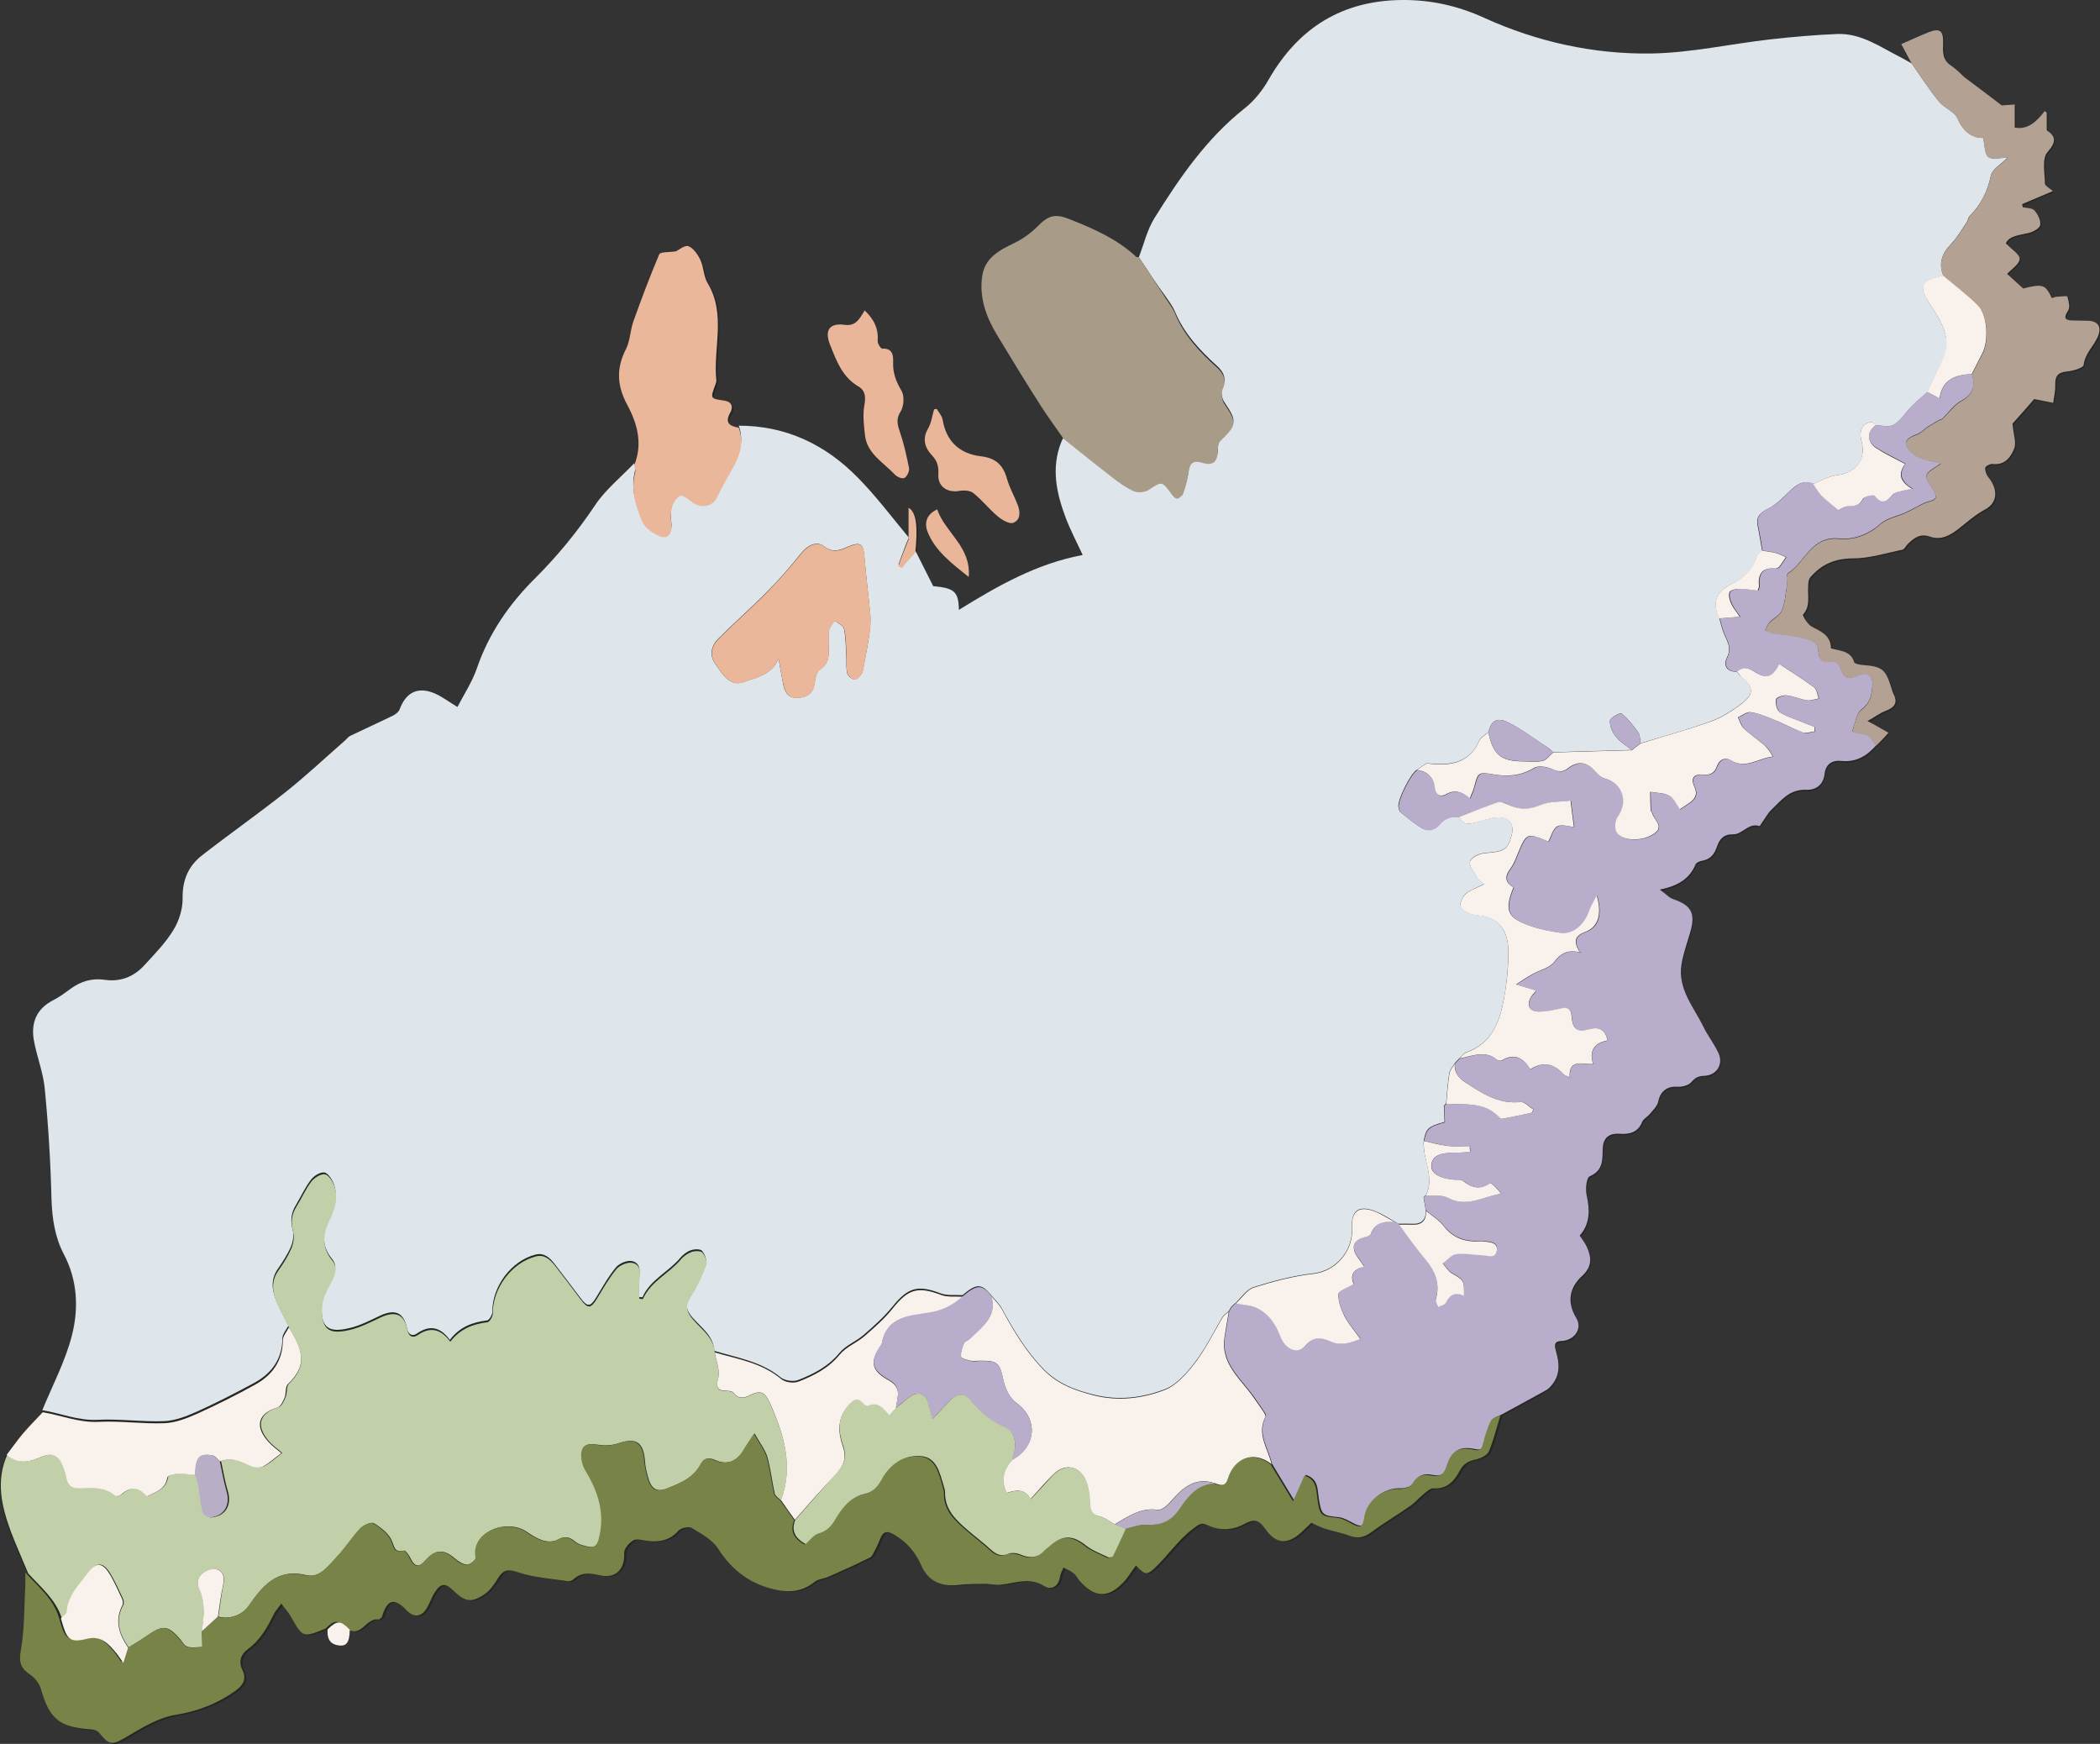 <?xml version="1.0" encoding="UTF-8"?>
<svg xmlns="http://www.w3.org/2000/svg" xmlns:xlink="http://www.w3.org/1999/xlink" version="1.1" id="Calque_1" x="0px" y="0px" viewBox="0 0 938.4 779.2" style="enable-background:new 0 0 938.4 779.2;" xml:space="preserve">
<rect x="0" y="0" width="938.4" height="779.2" fill="#333333" stroke="none"/>
<style type="text/css">
	.st0{fill:#252724;}
	.st1{fill:#DEE5EB;}
	.st2{fill:#B8ADCB;}
	.st3{fill:#C1D0A8;}
	.st4{fill:#778347;}
	.st5{fill:#B3A193;}
	.st6{fill:#A89C89;}
	.st7{fill:#EBB79A;}
	.st8{fill:#F9F1EB;}
	.st9{fill:#E9B699;}
	.st10{fill:#F9F1EC;}
	.st11{fill:#B8AEC6;}
	.st12{fill:#C2D0A8;}
</style>
<g>
	<path class="st0" d="M146.4,728c-0.3,3.4,0.6,6.3,4.4,7.1c4,0.8,5.4-1.1,5.5-6.9c6.2,3.9,8.3-5.3,13.7-4.3c0.5,0.1,1.1-0.6,1.6-1   c0.2-0.2,0.2-0.6,0.3-0.9c2.3-7.2,5.4-7.9,10.8-2.2c3.1,3.3,6.5,3.1,8.9-0.8c1.4-2.2,2.1-4.9,3.6-7.1c2.7-4.2,4.8-4.4,8.3-1   c5.2,5.1,8.1,5.7,13.9,1.8c2.6-1.8,4.6-4.8,6.3-7.5c2.5-3.9,4.8-3.7,9.1-2.3c7.1,2.2,14.7,2.8,22.1,3.9c0.7,0.1,1.8-0.3,2.3-0.8   c3.6-3.5,7.6-2.7,12.1-1.8c7,1.4,11-3,10.6-10c-0.1-1.8,2.2-4.4,4-5.6c1.4-0.9,3.9-0.2,5.8,0.1c5.5,0.8,10.3,0.1,14.4-4.4   c1.2-1.3,4.7-2.1,6-1.3c4.3,2.6,9.3,5.4,11.9,9.4c6.3,9.7,14.5,15.8,25.6,18.2c6.3,1.4,12.1,0.8,17.4-3.5c1.6-1.3,4.2-1.4,6.2-2.3   c6.2-2.7,12.3-5.5,18.4-8.5c1.2-0.6,1.8-2.3,2.5-3.6c0.9-1.6,1.6-3.3,2.3-5c1.3-3.4,3.2-3.5,6.2-1.7c5.6,3.4,9.5,7.9,12.2,14   c2.9,6.8,8.7,9.4,16.1,8.5c4.2-0.5,8.5-0.4,12.8-0.5c2.1,0,4.1,0.6,6.2,0.4c6.6-0.7,13-3.7,19.8,0.6c2.8,1.8,6.2,0.4,6.9-3.9   c0.2-1.5,1.1-2.9,1.6-4.4c1.5,0.9,3.2,1.5,4.6,2.6c1.1,0.9,1.8,2.3,2.8,3.5c6.6,7.5,12.6,7.7,19.4,0.5c2.1-2.2,3.7-5,5.6-7.5   c4.1,4.2,4.8,4.4,8.2,1.3c6.1-5.6,10.6-12.7,17.4-17.8c2.2-1.7,3.5-3.1,6.3-1.6c5.7,2.8,11.5,2.3,16.8-0.6c4.1-2.3,6.3-1.6,9,2.2   c5,7.1,10.3,7.3,16.6,1.3c1.4-1.4,2.8-2.7,4.1-3.9c2.2,1,4,2,5.9,2.6c3.7,1.2,7.6,1.8,11.2,3.2c3.7,1.4,6.5,0.8,9.7-1.6   c5.7-4.2,11.8-7.9,17.6-11.9c2-1.4,3.6-3.4,5.5-4.9c1.5-1.2,3.3-2.9,4.8-2.8c6.1,0.4,9.3-3.5,11.6-7.9c1.7-3.3,4-4.3,7.3-5   c2.1-0.5,5-1.9,5.7-3.6c2.2-5.2,3.5-10.8,5.1-16.2c6.6-3.6,13.3-7.2,19.9-10.9c1.1-0.6,2-1.7,2.8-2.7c3.4-4.4,3-9.2,1.6-14.2   c-0.6-2.3-1.6-4.9,2.2-5c5.8-0.2,9.7-5.4,6.8-10.2c-4.4-7.3-3.1-13.7,2.7-19c4.4-4,4.1-8.1,2-12.8c-0.8-1.8-2.1-3.3-3.2-5.1   c4.9-5.4,4.6-11.5,3.1-18.1c-0.6-2.7-0.1-7.7,1.4-8.4c6.1-2.6,5.6-7.6,5.8-12.5c0.2-4.7,2.8-6.8,7.5-6.5c4.3,0.3,8.2-0.4,10.1-5.3   c0.6-1.4,2.4-2.3,3.5-3.6c1.4-1.7,3.3-3.5,3.7-5.5c0.9-4.6,4-7,8.7-6.6c2,0.2,5-0.7,6.2-2.2c1.7-2.1,3.2-2.7,5.7-2.7   c5.6-0.2,8.7-5.2,6.2-10.4c-1.9-4-4.7-7.5-6.6-11.5c-4.4-8.9-11.6-17-9.8-27.9c0.8-5,2.6-9.8,4-14.7c2.3-8.1,0.3-11.7-7.6-14.4   c-1.8-0.6-3.3-2.3-6.1-4.3c8.3-1.7,13.3-4.9,16-11.3c0.3-0.8,1.8-1.4,2.9-1.6c3.8-0.6,5.6-3.1,6.7-6.5c1.1-3.3,3-5.4,7.2-5.3   c4,0.1,6.8-5.3,11.7-3.7c0.2,0.1,1-1.2,1.4-1.9c1.2-1.8,2.2-3.8,3.8-5.2c4.5-4.2,8.2-9.5,15.6-9.1c4.2,0.2,7.8-2,8.3-6.9   c0.5-4.6,3.4-6.4,7.5-6c6.7,0.7,11.5-2.3,15.6-7c1.9-1.9,3.8-3.8,5.7-5.7c-2.3-1.3-4.6-2.6-6.9-3.9c-0.5-0.3-1-0.6-2.5-1.3   c3.2-1.8,5.5-3.6,8.2-4.6c3.9-1.5,5.5-3.6,3.4-7.6c-0.3-0.6-0.5-1.2-0.7-1.9c-2.7-9.2-4.1-10.3-13.3-11c-1.2-0.1-3.3-0.5-3.5-1.2   c-1.6-5.3-6.4-5-10.4-6.2c-0.1-5.8-4.3-7.5-8.6-9.7c-1.8-1-4.2-5-3.9-5.4c3.4-3.8,2-8.2,2.3-12.4c0.1-1.4,0.1-3.2,0.9-4.2   c5-5.8,11.1-8.5,19.1-8.5c7.4,0,14.8-2.4,22.2-3.9c0.9-0.2,1.4-1.6,2.2-2.4c2.8-2.8,5.6-4.9,10.1-3.4c4.9,1.7,9-0.6,12.8-3.6   c3.8-3,7.5-6.4,11.8-8.6c5.4-2.8,6.1-8.6,1.4-14.4c-0.9-1.1-1.5-2.8-1.4-4.2c0.1-0.7,2.2-1.8,3.3-1.7c5.5,0.7,8.1-3.3,9.7-7   c1.1-2.7-0.3-6.3-0.8-11c2.6-3,6.5-7.4,9.7-11c3.4,0.7,6,1.2,8.5,1.7c0.3-2.6,1.1-5.2,0.9-7.8c-0.2-3.8,0.9-5.8,5.1-6.2   c2.7-0.3,7.5-1.6,7.6-2.9c0.6-5.2,4.5-8.4,6.3-12.6c2-4.6,0-7.2-5-7.2c-1.8,0-3.7-0.1-5.5-0.1c-3.4,0-5.4-0.5-2.7-4.5   c0.9-1.4,0.2-4.2-0.4-6.2c-0.1-0.4-3.1,0-4.7,0.1c-0.7,0.1-1.5,0.4-2.2,0.6c-2.9-6.1-4.1-6.5-12.8-4.3c-2.4-2.2-4.7-4.3-7.2-6.5   c2-2.2,5.4-4.3,5.6-6.7c0.1-2-3.6-4.2-6.2-7c1.7-3.5,6.1-3.6,10.2-4.6c2-0.5,5-2.1,5.2-3.6c0.3-2-1.1-4.8-2.6-6.5   c-1-1.1-3.4-1-5.2-1.4c-0.1-0.5-0.2-0.9-0.3-1.4c4.4-1.9,8.8-3.7,13.7-5.8c-1.4-1.2-3.5-2.3-3.5-3.4c-0.1-4.8-1.4-11.1,1.1-14   c4.1-4.7,3.7-7-0.3-9.8c0-2.9,0-5.4,0-7.8c-0.3-0.3-0.6-0.5-0.9-0.8c-3.6,4.8-7.7,8.5-13.4,7.4c0-3.8,0-7.1,0-10.3   c-2.2,0.2-4.4,0.3-5.8,0.4c-5.4-4-10.7-8.1-16.7-12.6c-1.5-1.4-3.6-3.6-6.1-5.3c-3.9-2.6-3.5-6.3-3.4-10.2c0.2-5.2-1.5-6.5-6.2-4.7   c-4.4,1.7-8.7,3.7-12.5,5.4c1.8,3.4,3.3,6.1,4.7,8.8c-1.6-0.9-3.1-1.9-4.8-2.7c-9.2-4.5-17.8-11-28.7-10.5   c-10,0.4-19.9,1.3-29.8,2.4c-17.7,2-35.3,6-53,6.3c-25.8,0.4-51-5.1-74.7-15.9c-11.8-5.4-23.9-8.1-36.7-8   c-26.7,0.2-46.3,12.3-59.4,35.5c-2.7,4.8-6.4,9.5-10.7,12.9c-17.1,13.5-29.1,31-40.4,49.1c-3.3,5.2-4.7,11.6-7,17.5   c-0.5-0.1-1.1,0.1-1.4-0.2c-8.5-8-19-12.5-29.6-16.7c-6.6-2.6-9.6-1.7-14.5,3.2c-2.9,2.9-6.5,5.5-10.2,7.3   c-6.8,3.3-13.3,6.6-14.5,14.9c-1.4,9.6,1.8,18.3,6.7,26.4c6.4,10.6,13,21.2,19.6,31.7c3.2,5,6.7,9.7,10.1,14.6   c-0.4,0.7-0.8,1.5-1.1,2.2c-4.6,11.7-2.1,22.9,2.1,34c2.1,5.5,4.9,10.8,7.5,16.4c-20.5,3.7-38,13.7-55.3,24.5   c-0.3-8.2-2.1-9.7-11.5-10.6c-2.7-5.4-5.3-10.5-7.9-15.7c1.2-11.7,0.5-18.2-2.9-20.1c0,5,0,9.6,0,14.1c-7.6-9-14.6-18.4-22.8-26.8   c-14.5-14.7-32.1-23.1-53.2-23.2c-3.9-0.7-6.4-1.9-3.7-6.5c1.5-2.6,0.8-4.9-2.7-5.4c-6.2-1-6.2-1-4.1-6.7c0.3-0.8,0.7-1.6,0.6-2.4   c-1.5-14.4,4.5-29.5-3.9-43.4c-1.8-3-1.7-7-3.2-10.3c-1.2-2.5-3.1-5.3-5.4-6.2c-1.6-0.6-4.4,1.8-5.6,2.3c-3.2,0.5-6.9,0.2-7.4,1.3   c-4.2,9.9-8,20-11.6,30.1c-1.4,4-1.5,8.6-3.3,12.3c-4.3,8.6-3.9,16.4,0.6,24.9c4.5,8.4,7,17.4,3.1,27c-5.9,6.3-12.9,11.9-17.6,18.9   c-7.8,11.7-16.6,22.4-26.6,32.4c-11.6,11.5-20.7,24.6-26.1,40.3c-2.1,6.1-5.8,11.7-8.7,17.3c-3.8-2.3-6.6-4.5-9.8-5.9   c-7.6-3.5-13.2-0.9-16,6.9c-0.4,1.2-1.7,2.3-2.9,2.8c-6.4,3.1-12.9,6.1-19.4,9.2c-1,0.5-1.7,1.5-2.5,2.3   c-8.8,7.7-17.3,15.6-26.4,22.9c-12.1,9.6-24.7,18.6-37,28c-6.1,4.7-8.9,11-8.8,19.1c0.1,4.8-1.7,10.3-4.2,14.5   c-3.5,5.7-8.4,10.7-13,15.7c-4.7,5.1-10.6,7.4-17.6,6.4c-5.6-0.8-10.5,0.6-15.1,3.9c-2.6,1.9-5.1,3.8-7.9,5.2   c-7.5,3.8-10,10.1-8.7,17.8c1.2,7.3,4.2,14.5,4.9,21.8c1.6,16.4,2.6,32.8,3,49.3c0.2,8.7,1.4,16.9,5.5,24.6   c6.1,11.5,6.8,24.1,3.7,36C29.4,609,23.6,619.8,19,631c-3,3.2-6.2,6.4-9,9.7c-2.5,3-4.7,6.2-7.1,9.3c-5.2,11.7-2.6,23.1,1.5,34.3   c2.3,6.4,5.2,12.6,7.8,18.8c0,1.8,0.1,3.7,0,5.5c-0.5,9.8-0.3,19.7-2,29.3c-1,5.6,0.1,8.2,4.4,11c2.1,1.3,3.9,3.9,4.6,6.3   c3.9,13.4,8.3,17.1,22.5,18c1.2,0.1,2.7,0.5,3.4,1.4c4.8,6.1,6,5.8,12.8,1.7c6.8-4,14-8.4,21.5-9.6c10.1-1.6,18.7-5.1,26.8-10.8   c3.5-2.5,5-5.2,3-9.3c-1.9-3.8-0.5-7.1,2.4-9.2c5.6-4.1,8.8-9.8,11.7-15.8c0.7-1.4,1.9-2.6,3.3-4.6c1.6,2.2,3.1,3.7,4.1,5.5   C136.3,732.2,136.3,732.2,146.4,728z M386.4,138.7c-2.4,3.7-4,7.3-9.4,6.6c-6.7-0.8-8.8,2.7-6.1,9.2c2.9,7,5.5,14.2,12.6,18.4   c3.2,1.9,3.3,4.9,2.6,8.6c-0.8,4.2-0.2,8.7,0.3,13.1c0.9,8.3,8.1,12.1,13.1,17.4c1.1,1.1,3.5,2.3,4.5,1.8c1.2-0.5,2.3-3.1,2.1-4.5   c-1-5.5-2.3-10.9-4.1-16.2c-1.1-3.3-1.8-5.7,0.4-9.1c1.5-2.3,1.8-6.9,0.4-9.1c-2.5-4.2-4-8.1-3.8-13c0.1-2.8-0.1-6.2-4.8-5.9   c-0.7,0-2.2-2.4-2.1-3.5C392.6,146.9,390.7,142.7,386.4,138.7z M418.6,182.7c-0.4,0.1-0.9,0.2-1.3,0.3c-0.9,2.9-1.2,6.1-2.7,8.6   c-2.6,4.6-1.4,8.6,1.6,11.8c2.5,2.7,3.2,5.3,3,8.8c-0.3,5.2,3.9,8.1,9.1,7.3c2.1-0.3,5-0.3,6.5,0.9c3.9,3.1,7,7.2,10.9,10.4   c1.9,1.6,5.3,3.6,7,2.9c3.3-1.3,3.2-5,1.9-8.2c-1.5-3.8-3.6-7.5-4.7-11.4c-1.7-6.1-4.9-9.3-11.5-10.1c-9.5-1.1-15.7-6.6-17.3-16.5   C420.9,185.7,419.4,184.2,418.6,182.7z M418.8,227.6c-5.3,2.4-5.6,6.6-4.3,9.8c3.4,8.7,10.7,14.2,18.5,20.4   C434,244.2,422.4,238.1,418.8,227.6z"></path>
	<path class="st1" d="M508.9,114.9c2.3-5.9,3.7-12.2,7-17.5c11.3-18.1,23.3-35.6,40.4-49.1c4.3-3.4,8-8.1,10.7-12.9   C580.3,12.3,599.9,0.2,626.6,0c12.8-0.1,24.9,2.6,36.7,8c23.6,10.7,48.8,16.3,74.7,15.9c17.7-0.3,35.3-4.3,53-6.3   c9.9-1.1,19.9-2,29.8-2.4c10.9-0.5,19.5,5.9,28.7,10.5c1.6,0.8,3.2,1.8,4.8,2.7c4,5.7,7.7,11.5,12.1,16.9c2.3,2.9,6.9,4.4,8.3,7.5   c2.5,5.7,6.1,8.8,11.5,8.8c0.8,3.3,0.6,7.1,2.3,8.5c1.8,1.4,5.4,0.3,8.6,0.3c-2.7,2.8-6.8,5.1-7.5,8.2c-1.5,7.1-4.5,12.9-9.4,17.9   c-0.7,0.7-0.8,1.8-1.3,2.7c-2.3,3.4-4.4,7.1-7.2,10c-4,4.2-5.5,8.5-3.3,14c-1.1,0.3-2.2,0.6-3.4,0.9c-5.9,1.6-7,4.1-4.1,9.4   c1.1,2,2.6,3.9,3.8,5.9c3.4,5.8,6.7,11.8,4.3,18.7c-2.1,5.9-5.1,11.4-7.7,17.1c-2.3,2.1-4.7,4-6.9,6.2c-2.8,2.8-4.9,6.4-8.1,8.4   c-1.9,1.2-5.3,0.3-8.1,0.3c-0.7-0.5-1.5-1.5-2.1-1.5c-4,0.5-5.6,4-4.2,8.9c2.1,7.8-2.7,13.9-10.9,14.8c-3.7,0.4-7.2,2.6-10.8,3.9   c-4.4-1.9-7.5,0.4-10.5,3.3c-2.5,2.4-4.9,4.9-7.8,6.8c-3.4,2.1-7.6,3.1-6.5,8.6c0.8,3.7,1.3,7.5,2,11.2c-0.8,0.8-2,1.4-2.3,2.4   c-1.8,6.4-6.2,10.1-12.1,12.9c-6.5,3.2-7.8,8.4-4.7,14.9c0.7,2.5,1.2,5,2.3,7.4c1.5,3.3,3.1,6.1,1.1,10.1c-1.8,3.7,0,6.4,4.5,6.4   c0.6,0.8,1.2,1.6,1.9,2.2c5.5,4.5,5.8,7.5,0.3,11.8c-4.1,3.2-8.8,6.2-13.7,8c-10.4,3.8-21,6.7-31.6,9.9c-0.3-1.6-0.2-3.6-1-4.8   c-2.2-3.1-4.6-6.1-7.5-8.5c-0.6-0.5-5.1,1.9-5.2,3.2c-0.1,2.4,1.1,5.3,2.7,7.2c1.9,2.4,4.7,4,7.1,5.9c-11.7,0.3-23.4,0.7-35.1,1   c-0.9-0.7-1.7-1.6-2.7-2.2c-5.9-3.8-11.5-8.2-17.7-11.2c-4.9-2.4-7.4-0.5-8.6,4.4c-1.4,1.2-3.3,2.2-4,3.7   c-4.5,10.3-13.1,11.3-22.7,10.3c-0.3,0-0.7-0.1-1,0c-1.4,0.9-2.8,1.9-4.2,2.8c-2.8,1.4-9,13.9-8.3,16.7c0.2,0.8,0.3,1.8,0.9,2.3   c3.1,2.5,6.1,5,9.4,7c2.9,1.8,5.9,0.9,8-1.6c2.4-2.9,5.3-3.7,8.8-3.3c2,4.1,5.1,3.2,8.5,2.1c3.1-0.9,6.4-2,9.6-1.9   c4.7,0.1,6.6,3.4,5.4,7.9c-1.8,6.6-3.4,7.4-12,8c-2.4,0.2-6,1.8-6.6,3.7c-0.6,1.8,1.7,4.7,3,7c0.7,1.1,2,1.9,3.3,3.2   c-3.2,1.6-6,2.5-8.1,4.2c-1.5,1.3-2.6,3.8-2.7,5.7c0,1,2.5,2.3,4.1,3.1c1.3,0.6,2.9,0.8,4.4,1c9.5,1,13,7.6,13.1,15.8   c0,7.2-0.7,14.6-2,21.7c-1.9,10.2-5.4,19.6-16.6,23.6c-1.2,0.4-2.1,1.8-3.2,2.7c-0.7,0.7-1.4,1.4-2.1,2.2c-0.9,1.5-2.2,2.9-2.5,4.5   c-0.7,4.5-1,9-1.4,13.5c0,0,0-0.1,0-0.1c-0.3,0.4-0.7,0.8-1,1.2c0.1,2.4,0.2,4.8,0.3,7.2c-7.3,2-8.2,2.8-9.3,8.3   c-0.7,8.2,5.1,16.1,1,24.4l0-0.1c-0.4,0.3-0.7,0.7-1.1,1c0.3,1.9,0.7,3.9,1,5.8c0.2,4.4-1.9,6.4-6.3,6.1c-2-0.1-4,0-5.9,0   c-0.6-0.4-1.3-0.7-1.9-1.1c-2.7-1.5-5.2-3.2-8-4.3c-7.6-3.2-11.3-0.8-10.9,7.3c0.5,9.5-6.5,19.1-17.5,20.3   c-8.9,1-17.8,3.4-26.4,6.1c-3.1,1-5.5,4.6-8.1,7.1c-0.3,0.2-0.6,0.4-0.8,0.6c-0.4,0.4-0.8,0.8-1.2,1.2c-0.3,0.6-0.7,1.2-1,1.8   c-0.9,0.9-2.1,1.6-2.8,2.6c-4,6.7-7.4,13.8-12.1,20c-3.7,4.8-8.2,10.2-13.6,12.3c-10,3.9-20.9,5.2-31.7,2.5   c-8.3-2-16.1-4.9-22.4-11.3c-7.9-8-13.5-17.5-18.8-27.2c-1.2-2.2-3.2-4-4.8-6c-4.4-5.3-6.5-5.3-12.8,0c-3.3-0.2-6.9,0.3-9.8-0.8   c-10.2-3.9-14.6-2.6-21.4,5.8c-3.8,4.7-8.4,8.8-12.9,12.7c-3.4,3-8.1,4.7-10.9,8.1c-5,6.1-11.5,9.4-18.4,12.1   c-2.2,0.9-6,0.3-7.8-1.1c-8.7-7.2-19.5-8.8-29.7-11.9c-0.4-6.7-5.7-10.3-9.6-14.7c-2.9-3.3-3.8-6-1.2-10.1c2.8-4.4,5.1-9.3,7-14.2   c0.6-1.5-0.5-4.3-1.7-5.7c-0.8-0.9-3.4-0.8-4.9-0.3c-1.8,0.6-3.5,1.9-4.8,3.4c-5.2,6.3-13.4,9.7-16.9,17.6c0,0.1-0.6,0-1.6-0.1   c0-2.9-0.4-5.8,0.1-8.6c0.6-3.4,0.3-6.6-3.1-7.4c-2.1-0.5-5.6,0.9-7.1,2.6c-3.4,4-6,8.7-8.8,13.3c-2.8,4.7-4.1,4.8-7.4,0.3   c-3.8-5-7.6-10.1-11.5-15.1c-2.1-2.7-4.6-5-8.5-4c-10.8,2.8-19.3,14.3-19.2,25.5c0,1.4-1.4,3.8-2.4,3.9c-6.5,0.8-12.2,2.9-16.6,8.7   c-4.3-5.9-9-6.8-14.8-2.8c-1.7,1.2-3.7,0.7-4.3-2.3c-1.5-7.2-5.3-8.8-11.9-5.8c-4.5,2.1-9,4.5-13.8,5.6   c-9.1,2.2-13.1,0.2-12.4-10.5c0.3-3.9,2.5-7.8,4.4-11.4c1.8-3.3,2.5-6.2,0-9.2c-4.6-5.7-4.1-11.6-1.2-17.7c2.4-4.9,4.1-10,2.2-15.4   c-0.7-2.1-2.6-5-4.2-5.3c-1.9-0.3-4.8,1.5-6.1,3.3c-2.6,3.4-4.4,7.4-6.6,11.1c-2.3,3.6-2.6,7.3-1.5,11.4c0.6,2.2,0.1,5.1-0.8,7.3   c-1.5,3.5-3.6,6.7-5.8,9.9c-2.9,4.1-2.9,8.5-1.3,12.8c1.6,4.3,3.9,8.4,6,12.6c-1,1.9-2.7,3.8-2.7,5.7c-0.1,9.4-4.9,15.7-12.6,19.9   c-8.3,4.5-16.7,8.8-25.3,12.7c-4.7,2.1-9.9,4.2-14.9,4.4c-9.8,0.4-19.8-1.1-29.6-0.6c-8.8,0.5-16.6-2.9-24.9-4.3   c4.6-11.2,10.4-22.1,13.3-33.7c3-11.9,2.4-24.5-3.7-36c-4-7.7-5.2-15.9-5.5-24.6c-0.4-16.5-1.4-32.9-3-49.3   c-0.7-7.4-3.6-14.5-4.9-21.8c-1.3-7.7,1.2-14,8.7-17.8c2.8-1.4,5.4-3.4,7.9-5.2c4.5-3.3,9.5-4.7,15.1-3.9c7,1,12.9-1.3,17.6-6.4   c4.6-5,9.5-10,13-15.7c2.6-4.2,4.3-9.6,4.2-14.5c-0.1-8.2,2.7-14.4,8.8-19.1c12.2-9.5,24.9-18.4,37-28c9.1-7.2,17.6-15.2,26.4-22.9   c0.9-0.7,1.6-1.8,2.5-2.3c6.4-3.1,12.9-6,19.4-9.2c1.2-0.6,2.5-1.7,2.9-2.8c2.9-7.8,8.4-10.3,16-6.9c3.1,1.4,6,3.6,9.8,5.9   c2.9-5.6,6.6-11.2,8.7-17.3c5.4-15.7,14.5-28.8,26.1-40.3c9.9-9.9,18.7-20.6,26.6-32.4c4.7-7.1,11.7-12.7,17.6-18.9   c0.2,1,0.7,2,0.5,2.9c-2.3,7.9,0.1,15.3,3.1,22.3c1.2,2.7,4.6,5.1,7.5,6.4c3.7,1.7,5.9-0.7,5.5-4.8c-0.2-2.6-0.4-5.3,0.2-7.8   c0.5-2,1.9-4.4,3.6-5.3c1-0.5,3.6,1.3,5.1,2.5c3.8,3.2,9.4,2.5,11.3-1.5c2.2-4.4,4.5-8.8,7-13c3.4-5.8,5.3-11.8,2.9-18.5   c21.1,0,38.7,8.4,53.2,23.2c8.2,8.3,15.3,17.8,22.8,26.8c-0.8,2-1.7,4-2.4,6.1c-0.8,2-1.5,4-2.2,6c0.6,0.2,1.1,0.5,1.7,0.7   c0.9-1.1,1.7-2.1,2.6-3.2c1.1-1.2,2.2-2.4,3.3-3.6c2.6,5.2,5.2,10.4,7.9,15.7c9.5,0.9,11.3,2.4,11.5,10.6   c17.3-10.7,34.8-20.7,55.3-24.5c-2.6-5.6-5.4-10.9-7.5-16.4c-4.2-11.1-6.7-22.4-2.1-34c0.3-0.8,0.7-1.5,1.1-2.2   c7.4,5.9,14.7,11.8,22.2,17.6c2.9,2.2,5.9,4.5,9.2,5.8c1.9,0.8,5,0.5,6.6-0.6c6-4,5.8-4.2,10.3,2c0.6,0.9,1.9,2,2.5,1.9   c1.1-0.2,2.4-1.3,2.7-2.4c1-3,1.9-6.1,2.3-9.2c0.5-4,1.8-5.6,6.2-4.4c4.9,1.4,6.9-0.6,6.9-5.9c0-1.3,0.3-3,1.1-3.8   c7.5-7.3,7.5-8.2,1.8-16.7c-1.1-1.6-1.7-4.5-0.9-6.1c2.1-4.4,0.6-7.4-2.5-10.2c-7.7-7-14.6-14.4-18.7-24.2c-1-2.4-2.7-4.6-4.2-6.8   C516.9,127.1,512.9,121,508.9,114.9z M347.9,294.2c0.7,3.9,1.3,7.7,2.1,11.6c0.7,3.3,2.1,6.1,6.1,6c4.3-0.1,7.2-1.7,7.9-6.5   c0.3-2.2,0.9-5.3,2.4-6.2c4-2.6,4-6.2,3.9-10c0-2.5-0.3-5,0.1-7.5c0.3-1.5,1.7-2.9,2.6-4.3c1.4,1.2,3.7,2.1,4.1,3.5   c0.8,3.5,0.8,7.2,1,10.8c0.2,3-0.1,6,0.4,8.9c0.2,1.3,1.9,2.8,3.2,3.1c0.8,0.2,2.6-1.3,3.2-2.4c0.8-1.4,1-3.1,1.3-4.8   c0.9-4.7,1.8-9.4,2.4-14.2c0.3-2.4,0.5-4.9,0.3-7.4c-0.8-8.6-1.9-17.1-2.6-25.6c-0.5-6.3-1.7-7.4-7.7-4.8   c-3.6,1.6-6.6,2.6-10.4-0.3c-3.3-2.6-7.4-0.4-10.2,3.1c-4.8,6-9.9,11.9-15.4,17.4c-7.1,7.2-14.7,13.8-21.8,21c-3,3-3.9,7.2-1.2,11   c3.1,4.4,6.5,10.5,12.8,8.1C337.9,302.7,345,301.5,347.9,294.2z"></path>
	<path class="st2" d="M838.2,190c2.7,0,6.1,1,8.1-0.3c3.2-2.1,5.4-5.6,8.1-8.4c2.2-2.2,4.6-4.2,6.9-6.2c1.7,0.9,3.4,1.8,5.5,2.9   c1.2-8.7,7.3-10.5,14.4-10.9c1.5,5.1,0.7,9-4.7,11.9c-3.4,1.8-5.8,5.4-8.6,8.1c-0.3,0.3-0.9,0.3-1.3,0.5c-1.8,1-3.6,2.1-5.4,3.2   c-1.5,1-2.7,2.5-4.3,3.1c-6.2,2.2-6.8,4.5-2,8.8c1.3,1.1,3,1.9,4.7,2.4c2.4,0.8,4.9,1.2,7.8,1.8c-2.7,2.2-6.3,3.6-6.5,5.5   c-0.3,2.3,2.3,4.9,3.6,7.5c1.5,3.1-0.5,3.5-2.9,4.2c-2.5,0.7-4.8,2.3-7.1,3.4c-1,0.5-2,1-3,1.5c-3.9,1.7-8.5,2.5-11.4,5.2   c-5.4,4.8-12,7-18.1,6.4c-12.7-1.3-15.3,10.6-23,15.5c-1.1,0.7-0.3,4.1-0.6,6.2c-0.6,3.5-0.8,7.3-2.2,10.5   c-0.9,2.2-3.8,3.4-5.5,5.3c-0.9,1-1.3,2.4-1.9,3.6c1.2,0.4,2.3,1,3.6,1.2c4.6,0.8,9.3,1,13.7,2.2c3,0.8,6.4,1.6,6.5,6.2   c0.1,3.2,2,5.1,5.8,4.2c1.1-0.2,3.4,1,3.8,2.1c1.9,5.6,3,6.3,8.5,4c4-1.6,6.3,0.2,6,4.7c-0.3,4.2-0.9,7.6-4.8,10.6   c-2.5,2-2.9,6.6-4.3,10c2.4,0.5,4.8,1,7.1,1.5c0.3,0.1,0.6,0.2,0.2,0.1c1.4,1.8,2.5,3.1,3.5,4.5c-4.1,4.7-8.9,7.7-15.6,7   c-4.2-0.4-7,1.4-7.5,6c-0.6,4.9-4.1,7.1-8.3,6.9c-7.4-0.3-11.2,4.9-15.6,9.1c-1.5,1.4-2.5,3.5-3.8,5.2c-0.5,0.7-1.2,2-1.4,1.9   c-4.9-1.6-7.6,3.8-11.7,3.7c-4.2-0.1-6,2-7.2,5.3c-1.1,3.4-2.9,5.9-6.7,6.5c-1.1,0.2-2.6,0.8-2.9,1.6c-2.7,6.4-7.7,9.6-16,11.3   c2.8,2,4.2,3.7,6.1,4.3c7.9,2.7,9.9,6.3,7.6,14.4c-1.4,4.9-3.2,9.7-4,14.7c-1.8,10.9,5.4,19,9.8,27.9c1.9,4,4.7,7.5,6.6,11.5   c2.5,5.1-0.6,10.2-6.2,10.4c-2.5,0.1-4,0.7-5.7,2.7c-1.2,1.5-4.1,2.3-6.2,2.2c-4.7-0.4-7.8,2-8.7,6.6c-0.4,2-2.3,3.8-3.7,5.5   c-1.1,1.3-2.9,2.2-3.5,3.6c-1.9,4.8-5.8,5.6-10.1,5.3c-4.7-0.3-7.3,1.8-7.5,6.5c-0.2,4.9,0.4,9.8-5.8,12.5c-1.5,0.6-2,5.7-1.4,8.4   c1.4,6.6,1.7,12.6-3.1,18.1c1.1,1.7,2.4,3.3,3.2,5.1c2.1,4.6,2.4,8.7-2,12.8c-5.8,5.3-7.1,11.7-2.7,19c2.9,4.8-1,10-6.8,10.2   c-3.7,0.1-2.8,2.7-2.2,5c1.4,4.9,1.8,9.8-1.6,14.2c-0.8,1-1.7,2.1-2.8,2.7c-6.6,3.7-13.3,7.3-19.9,10.9c-1.5,0.8-3.7,1.3-4.3,2.5   c-1.6,3.2-2.7,6.7-3.5,10.2c-0.6,2.4-1.2,3.4-4,2.8c-6.9-1.5-10.3,0.5-12.3,7.2c-1.1,3.7-3,5.2-6.9,4.3c-3.4-0.7-6.3-0.1-8.4,3.6   c-0.8,1.5-3.9,2.5-5.8,2.4c-7.3-0.4-14.7,5.3-15.7,12.7c-0.6,4.4-1.8,4.9-5.8,2.7c-2-1.1-4.2-2.3-6.3-2.5c-7.3-0.7-7.6-1.1-8.8-8.5   c-0.6-3.8-0.1-8.6-5.8-10.4c-1.6,3.7-3.3,7.3-5.1,11.5c-3.7-6.1-6.9-11.3-10-16.5c-1.6-7-6.8-13.5-2.7-21.2   c0.2-0.4-0.4-1.5-0.9-2.2c-2.2-3.1-4.2-6.4-6.6-9.3c-5.7-7.1-12.5-13.7-10.8-24.1c0.6-3.8,1.3-7.5,1.9-11.3c0.3-0.6,0.7-1.2,1-1.8   c0.4-0.4,0.8-0.8,1.2-1.2c0.3-0.2,0.6-0.4,0.8-0.6c3.1,0.6,6.5,0.7,9.3,2c5.4,2.5,8.5,7.1,10.6,12.7c2.2,5.9,7.8,8.1,11,4.4   c3.5-4.2,7.2-4.1,11.5-2.1c4.2,2,8.2,0.8,13.3-1.1c-2.7-3.8-5.4-6.8-7.1-10.2c-1.6-3-3-6.7-2.7-9.9c0.1-1.5,4.2-2.8,6.8-4.4   c-1.5-3.4-0.7-6.6,4.7-7.8c-1.1-1.5-1.7-2.6-2.5-3.6c-3.9-5-2.5-8.6,3.6-9.8c0.7-0.1,1.6-0.7,1.9-1.3c2-5,6-5.7,10.6-5.3   c0.6,0.4,1.3,0.7,1.9,1.1c3.8,5,7.3,10.3,11.4,15.1c4.6,5.4,7.1,11.1,5,18.3c-0.3,0.9,0.7,2.2,1.1,3.4c1.2-0.7,3-1,3.5-2   c1.7-3.7,4.2-4.9,8-3c0.1-7,0-6.9-5.5-10.1c-1.6-1-2.7-2.9-4-4.4c2-1.4,3.9-3.8,6-4.1c3.8-0.5,7.8,0.2,11.7,0.5   c2.5,0.2,6,1.8,6.5-2.2c0.5-3.7-3.1-3.6-5.7-4c-0.5-0.1-1-0.1-1.5-0.1c-6.7,0.5-12.2-1.2-16.6-6.8c-2.1-2.7-5.2-4.5-7.9-6.8   c-0.3-1.9-0.7-3.9-1-5.8c0.4-0.3,0.7-0.7,1.1-1c0,0,0,0.1,0,0.1c3.3,0.3,7.1-0.4,9.8,1.1c8.4,4.5,15.6-0.7,23.8-1.8   c-1.5-2-4.4-5.1-5-4.7c-4.6,3.1-8.2,2-12.1-1.1c-0.9-0.7-2.6-0.4-3.9-0.5c-6.6-0.4-10.5-2.9-10.2-6.5c0.3-4,3.6-5.6,10.7-5.6   c2.2,0,4.4-0.3,6.6-0.4c0-0.8,0-1.7-0.1-2.5c-3.3,0-6.7,0.3-10-0.1c-3.5-0.4-7-1.5-10.5-2.2c1.1-5.5,2-6.3,9.3-8.3   c-0.1-2.4-0.2-4.8-0.3-7.2c0.3-0.4,0.7-0.8,1-1.2c0,0,0,0.1,0,0.1c8.3,0.5,17.1-1,23.7,6.1c0.3,0.3,0.9,0.7,1.3,0.6   c4.4-0.9,8.8-1.8,13.2-2.7c0.2-0.5,0.5-1,0.7-1.5c-1.9-1.2-3.9-3.5-5.7-3.3c-9.9,1.1-17.4-3.9-25-9c-3.1-2-4.8-4.4-4.4-8.2   c0.7-0.7,1.4-1.4,2.1-2.2c5.6-0.9,11.2-4,16.6,0.5c0.5,0.4,1.8,0.7,2.3,0.4c5.7-3.5,9.6-1,12.7,4c5.9-3.9,10.5-2.5,14.7,2   c0.6,0.7,1.7,0.9,2.6,1.4c0.2,0,0.4,0,0.6,0.1c-0.1-0.1-0.2-0.2-0.3-0.4c-0.2-8.2,6.1-5.1,10.5-5.5c-2-6.3,0.8-9.5,6.5-10.5   c-1.2-4.8-3.5-6.4-8.4-5c-5.4,1.5-7.3-0.2-7.7-5.8c-0.3-3.9-2.1-4.2-5.4-3.4c-3.2,0.8-6.5,1.4-9.7,1.3c-3.8-0.1-5.1-3-3.2-6.3   c0.6-1.1,1.6-1.9,2.4-3c-0.6-0.3-0.9-0.4-1.2-0.5c-2.6-0.8-5.2-1.5-7.8-2.3c2.5-1.6,4.9-3.2,7.5-4.7c3.2-1.8,7.6-2.7,9.6-5.4   c3-4,6-5.3,10.6-4.5c0.5,0.1,0.9,0.2,1.4,0.2c-0.3-0.3-0.6-0.5-0.9-0.8c-2.2-3.9-2-6.5,2.9-8.3c5.8-2.1,7.6-7.8,5.1-16.3   c-1.4,2.8-2.6,4.7-3.3,6.7c-2.2,6.4-7.2,10.7-12.6,10c-4.5-0.6-9.1-1.5-13.5-3c-10.6-3.6-12-7-7.8-17.3c-3.6-2.1-4.1-4.8-1.5-8.2   c1.2-1.6,2.1-3.4,2.8-5.3c4.5-11.1,4.5-11.1,14.3-7c1.3-2.4,2-5.8,4-6.8c2-1.1,5.2,0.1,7.4,0.3c-0.4-3.3-0.9-7-1.5-11.8   c-4.2,0.5-9.3,0.2-13.4,2c-5.1,2.2-9.5,2.2-14.3-0.1c-1.4-0.7-3.3-1.6-4.6-1.2c-5.9,2-11.7,4.4-17.5,6.7c-3.5-0.4-6.4,0.4-8.8,3.3   c-2.1,2.5-5.2,3.4-8,1.6c-3.3-2-6.4-4.6-9.4-7c-0.6-0.4-0.7-1.5-0.9-2.3c-0.7-2.9,5.5-15.3,8.3-16.7c4.6,0.8,7.4,3.3,8,8.1   c0.3,3,2.4,4.3,4.9,2.8c4-2.3,7.3-1.1,10.7,1.8c0.8-1.9,1.5-3.3,1.9-4.9c1.8-6.6,1.8-7,8.7-5.8c6.5,1.1,12.3,0.6,18.1-2.9   c2-1.2,5.8-0.5,8.3,0.6c2.7,1.2,4.4,1.4,6.8-0.4c4.8-3.6,8.6-2.9,12.5,1.6c1.1,1.3,2.6,2.6,4.2,3c7.9,2.2,10.4,10.5,5.5,17.2   c-1.1,1.6-1.4,4.9-0.5,6.6c2.2,4.1,11,4.5,16.5,1c5.2-3.3,0.3-6.2-0.5-9.3c-0.1-0.5-0.7-0.9-0.7-1.3c-0.1-2.8-0.1-5.6-0.2-8.3   c2.9,0.5,6.2,0.4,8.6,1.8c2.1,1.2,3.2,4.1,4.6,6c4.7-3.2,9-4.6,6.5-10.2c-1.8-4,0.1-5.7,4.1-5.3c3.1,0.3,4.9-0.6,6-3.7   c1.1-2.9,3.6-4.3,6.4-2.6c6.7,4,12.2-1.2,18.6-1.7c-1.2-2.3-2.5-4.1-4.2-5.5c-2.9-2.5-6.1-4.6-8.8-7.2c-1.3-1.2-1.8-3.3-2.6-4.9   c1.9-0.8,3.8-2.5,5.6-2.3c3.2,0.4,6.4,1.6,9.4,2.9c4.7,2,9.3,4.4,14.1,6.2c1.5,0.6,3.5-0.3,5.2-0.5c0-0.7,0-1.3,0-2   c-2.4-0.9-4.8-1.8-7.2-2.8c-2.9-1.2-6.1-2.1-8.5-3.9c-1.3-1-1.9-3.8-1.6-5.6c0.2-0.9,3.1-2,4.7-1.8c3.1,0.3,6,1.7,9.1,2.2   c1.7,0.2,3.5-0.5,5.3-0.8c-0.7-1.7-0.9-4.1-2.1-5c-5-3.7-10.3-7-15.5-10.4c-3.1,6-5.8,6.9-11.7,3.1c-2.7-1.7-4.9-1.6-7.2,0.3   c-4.5-0.1-6.3-2.7-4.5-6.4c1.9-4,0.4-6.8-1.1-10.1c-1.1-2.3-1.6-4.9-2.3-7.4c2.8-0.2,5.6-0.4,9.2-0.7c-1.6-2.4-3-4-3.8-5.9   c-0.7-1.5-1.3-3.6-0.8-5c0.4-1,2.7-1.6,4.2-1.6c2.8,0,5.5,0.5,8.4,0.8c0.3-0.8,0.7-1.4,0.6-2c-0.5-5.3,1.2-8.4,7.2-7.9   c0.6,0.1,1.5-0.2,1.8-0.7c1.1-1.4,2-2.9,3-4.3c-1.5-0.6-2.9-1.5-4.5-1.9c-2-0.5-4.2-0.8-6.2-1.1c-0.6-3.7-1.2-7.5-2-11.2   c-1.1-5.5,3.1-6.5,6.5-8.6c2.9-1.8,5.3-4.4,7.8-6.8c3-2.8,6.1-5.2,10.5-3.3c1,1.5,1.9,3,3,4.4c0.7,0.9,1.6,1.8,2.5,2.5   c1.9,1.6,3.8,3.1,5.8,4.8c0.8-0.3,2.6-1.7,4.4-1.7c2.8-0.1,4.9-0.2,6.5-3.2c0.6-1.2,4.9-2.1,5.4-1.4c3.2,4,5.3,2.5,7.9-0.5   c1-1.2,3.2-1.4,4.9-1.9c1.3-0.4,2.7-0.5,4-0.7c-5.1-3-6.7-6.4-3.3-11.2c-4.5-2.5-8.8-4.5-12.8-7C834.1,197.4,834.1,192.7,838.2,190   z"></path>
	<path class="st3" d="M129.1,593.1c-2-4.2-4.3-8.3-6-12.6c-1.6-4.3-1.6-8.7,1.3-12.8c2.2-3.1,4.3-6.4,5.8-9.9   c0.9-2.2,1.4-5.1,0.8-7.3c-1.1-4.2-0.8-7.8,1.5-11.4c2.3-3.7,4-7.7,6.6-11.1c1.3-1.7,4.2-3.6,6.1-3.3c1.7,0.3,3.5,3.2,4.2,5.3   c1.9,5.4,0.2,10.5-2.2,15.4c-3,6.1-3.4,12.1,1.2,17.7c2.4,3,1.7,5.9,0,9.2c-1.9,3.6-4.2,7.5-4.4,11.4c-0.7,10.7,3.3,12.7,12.4,10.5   c4.8-1.1,9.3-3.5,13.8-5.6c6.6-3,10.5-1.4,11.9,5.8c0.6,3,2.6,3.4,4.3,2.3c5.7-4,10.5-3.1,14.8,2.8c4.5-5.8,10.1-7.9,16.6-8.7   c1-0.1,2.4-2.6,2.4-3.9c-0.1-11.2,8.4-22.7,19.2-25.5c3.9-1,6.3,1.3,8.5,4c3.9,5,7.7,10,11.5,15.1c3.3,4.4,4.6,4.3,7.4-0.3   c2.7-4.5,5.4-9.2,8.8-13.3c1.5-1.7,5-3.1,7.1-2.6c3.3,0.7,3.7,4,3.1,7.4c-0.5,2.8-0.1,5.8-0.1,8.6c1,0.1,1.6,0.2,1.6,0.1   c3.5-7.9,11.7-11.4,16.9-17.6c1.2-1.5,3-2.7,4.8-3.4c1.5-0.5,4.1-0.6,4.9,0.3c1.2,1.4,2.3,4.1,1.7,5.7c-1.9,4.9-4.1,9.8-7,14.2   c-2.6,4.1-1.7,6.8,1.2,10.1c3.8,4.4,9.2,8,9.6,14.7c0.6,3.9,2.5,8.2,1.5,11.6c-2.3,8,5,4.1,7,6.5c2.3,2.9,4.6,2.3,7.4,0.9   c4.5-2.2,6.5-1.3,8.6,3.3c6.3,14,10.9,28.3,5.1,43.7c-1-1-2.5-1.9-2.8-3c-1.2-5.4-1.8-11.1-3.3-16.4c-1-3.3-3.3-6.2-5.7-10.5   c-2.2,3.3-3.6,5.3-4.8,7.4c-2.9,5-7.4,6.9-12.7,4.5c-3.2-1.4-5-0.9-6.5,1.9c-3.3,6.2-9.4,8.5-15.5,10.9c-4.1,1.6-6.5-0.2-7.7-3.8   c-0.9-2.8-1.6-5.8-1.8-8.7c-0.7-8.4-4-10.5-11.9-7.8c-2.4,0.8-5.2,1.1-7.7,0.8c-3.3-0.4-7.1-1.3-8.3,2.1c-0.9,2.6-0.1,6.6,1.5,9.1   c5.9,9.6,9,19.5,6,30.8c-0.8,2.9-2.2,4-4.9,3.4c-2.1-0.5-4.4-1-5.9-2.3c-2.7-2.3-4.8-2.5-7.9-0.8c-1.8,1-4.5,0.9-6.5,0.3   c-2.6-0.8-5.1-2.4-7.4-4c-8.9-5.9-24.7,0.2-22.4,11.5c0.2,0.9-2.6,3.3-4,3.3c-1.9,0-4-1.5-5.6-2.8c-4.8-4.2-8.7-4.1-12.9,0.8   c-2.9,3.4-5,3.1-6.9-0.9c-0.6-1.3-2.2-3.5-2.8-3.4c-4.4,1.1-4.3-1.6-5.6-4.6c-1.4-3.1-4.8-5.7-7.9-7.6c-1.2-0.7-4.6,0.8-5.9,2.2   c-3.7,3.9-6.6,8.6-10.3,12.5c-3.9,4.1-7.8,10-14.1,8.5c-13.3-3.2-19.5,5.1-25.7,13.9c-2.7,3.8-8.6,6.1-13.5,4.6   c0.7-4.5,1.2-9.1,2.1-13.6c0.7-3.3,0.7-6.4-2.7-7.5c-1.7-0.5-4.4,0.4-6,1.5c-2.7,2.1-3.4,4.8-1.5,8.3c1.3,2.5,1.5,5.6,1.6,8.5   c0.1,3.1-0.5,6.3-0.8,9.4c0.1,2.3,0.1,4.6,0.2,7c-2.2,0-4.6,0.5-6.7-0.1c-1.4-0.4-2.3-2.2-3.4-3.5c-5.3-6.1-7.6-6.3-14.3-1.7   c-2.8,2-5.7,3.7-8.6,5.5c-4.1-5.9-6.3-12-2.4-19c0.4-0.7,0.2-2-0.2-2.9c-1.8-3.8-3.5-7.7-5.7-11.3c-3.1-4.9-5.9-5.1-9.4-0.4   c-4.1,5.3-9,10.1-9.6,17.4c-0.1,1.1-1.7,2.1-2.6,3.1c-2.7-8.4-9.4-13.8-15-20c-2.6-6.3-5.4-12.5-7.8-18.8   c-4.1-11.2-6.8-22.6-1.5-34.3c4.9,4.5,9.8,3.4,15.4,1c5.4-2.3,8.2-0.5,10.1,5.2c0.4,1.3,0.9,2.5,1.1,3.8c0.6,3.8,2.6,5.2,6.5,5.1   c5.2-0.1,10.7-1,15.2,3.1c0.5,0.4,2.4,0.1,3-0.5c4.2-3.8,8-3.1,11.3,0.9c4.2-2,8.4-3.2,9.2-8.5c0.1-0.8,2.9-1.6,4.5-1.6   c2.7-0.1,5.3,0.4,8,0.6c0.5,1.5,1.2,2.9,1.5,4.4c0.7,4,1,8.1,1.9,12c0.3,1.1,2.3,2.7,3.4,2.6c6.4-0.4,9.3-5.6,7.4-11.8   c-1.3-4.3-2-8.8-3-13.3c4.6-1.8,8.7-0.3,12.9,1.7c1.7,0.8,4.3,1.4,5.9,0.7c3-1.4,5.5-3.8,8.5-6.1c-1.7-1.5-4-3.1-5.8-5.1   c-6.2-7-4.5-12.7,4.1-15.3c1.4-0.4,2.5-2.8,3.2-4.5c0.8-1.9,0.3-4.8,1.5-6C137.5,610.1,135.3,603.5,129.1,593.1z"></path>
	<path class="st4" d="M57.3,736.2c2.9-1.8,5.8-3.6,8.6-5.5c6.7-4.7,9-4.4,14.3,1.7c1.1,1.2,2.1,3.1,3.4,3.5c2.1,0.6,4.4,0.1,6.7,0.1   c-0.1-2.3-0.1-4.6-0.2-7c2.4-2.2,4.8-4.4,7.2-6.6c4.9,1.5,10.8-0.8,13.5-4.6c6.2-8.8,12.4-17.1,25.7-13.9   c6.3,1.5,10.2-4.4,14.1-8.5c3.7-3.9,6.6-8.6,10.3-12.5c1.4-1.4,4.8-2.9,5.9-2.2c3.1,1.9,6.5,4.5,7.9,7.6c1.3,3,1.1,5.7,5.6,4.6   c0.6-0.2,2.2,2,2.8,3.4c1.9,4,4,4.3,6.9,0.9c4.2-4.9,8.1-5.1,12.9-0.8c1.6,1.4,3.7,2.8,5.6,2.8c1.4,0,4.2-2.4,4-3.3   c-2.3-11.2,13.5-17.4,22.4-11.5c2.3,1.6,4.8,3.2,7.4,4c2,0.6,4.8,0.6,6.5-0.3c3.1-1.7,5.3-1.5,7.9,0.8c1.5,1.3,3.9,1.8,5.9,2.3   c2.7,0.6,4.1-0.5,4.9-3.4c3-11.3-0.1-21.2-6-30.8c-1.5-2.5-2.3-6.5-1.5-9.1c1.2-3.5,5-2.6,8.3-2.1c2.5,0.3,5.3,0.1,7.7-0.8   c7.8-2.7,11.2-0.6,11.9,7.8c0.3,2.9,0.9,5.9,1.8,8.7c1.2,3.6,3.6,5.4,7.7,3.8c6-2.4,12.1-4.7,15.5-10.9c1.5-2.9,3.3-3.4,6.5-1.9   c5.2,2.4,9.8,0.4,12.7-4.5c1.2-2.1,2.6-4,4.8-7.4c2.4,4.3,4.7,7.2,5.7,10.5c1.5,5.3,2.1,11,3.3,16.4c0.3,1.2,1.8,2,2.8,3   c2.1,2.9,4.2,5.9,6.2,8.8c-1.9,4.5-0.4,8.1,4.6,10.8c1.8-1.6,3.5-4,5.6-4.6c3.7-1.1,5.9-3.4,7.7-6.5c3-5.1,6.7-9.8,12.7-11.2   c4.1-0.9,6.2-3.3,8-6.6c3.8-6.9,10-10.9,17.4-10.4c7.3,0.5,8.7,7.7,10.4,13.7c0.2,0.8,0.5,1.6,0.5,2.4c-0.3,7.8,4.8,12.4,10,16.9   c3.5,3,7.2,5.8,10.6,8.9c2.3,2.1,4.4,3.1,7.6,1.8c1.6-0.6,3.9-0.3,5.5,0.3c3.9,1.6,7.3,1.8,10.4-1.5c1-1.1,2.3-2,3.4-2.9   c5.4-4.5,9.9-4.1,15.4,0.3c2.9,2.3,6.6,3.7,10,5.3c0.5,0.3,2-0.1,2.2-0.6c2-4,3.9-8.1,5.7-12.2c3.1-0.7,6.3-2,9.4-1.9   c6.5,0.3,11-1.9,14.7-7.3c3.8-5.7,8.1-11.1,16-11.1c2.6,1,4.5,1.4,5.6-2.2c2.6-8.6,11-13,19.5-6.4c3.2,5.2,6.3,10.4,10,16.5   c1.9-4.2,3.5-7.8,5.1-11.5c5.7,1.9,5.2,6.6,5.8,10.4c1.1,7.4,1.4,7.8,8.8,8.5c2.2,0.2,4.4,1.4,6.3,2.5c4,2.2,5.2,1.7,5.8-2.7   c1-7.4,8.4-13.1,15.7-12.7c2,0.1,5-0.9,5.8-2.4c2.1-3.7,5-4.3,8.4-3.6c4,0.8,5.8-0.6,6.9-4.3c2-6.7,5.5-8.7,12.3-7.2   c2.8,0.6,3.4-0.4,4-2.8c0.9-3.5,1.9-7,3.5-10.2c0.6-1.2,2.8-1.7,4.3-2.5c-1.7,5.4-3,11-5.2,16.2c-0.7,1.7-3.6,3.1-5.7,3.6   c-3.3,0.7-5.5,1.7-7.3,5c-2.3,4.4-5.5,8.3-11.6,7.9c-1.6-0.1-3.4,1.6-4.8,2.8c-1.9,1.5-3.5,3.5-5.5,4.9   c-5.8,4.1-11.9,7.7-17.6,11.9c-3.2,2.3-6,3-9.7,1.6c-3.6-1.4-7.5-2-11.2-3.2c-1.9-0.6-3.6-1.6-5.9-2.6c-1.3,1.2-2.7,2.6-4.1,3.9   c-6.3,6-11.6,5.9-16.6-1.3c-2.7-3.8-4.8-4.5-9-2.2c-5.3,2.9-11.1,3.4-16.8,0.6c-2.8-1.4-4.1,0-6.3,1.6   c-6.8,5.1-11.3,12.1-17.4,17.8c-3.4,3.1-4.1,2.9-8.2-1.3c-1.9,2.5-3.5,5.3-5.6,7.5c-6.8,7.2-12.8,6.9-19.4-0.5   c-1-1.1-1.7-2.6-2.8-3.5c-1.3-1.1-3-1.8-4.6-2.6c-0.6,1.5-1.4,2.9-1.6,4.4c-0.7,4.3-4.1,5.7-6.9,3.9c-6.8-4.3-13.2-1.2-19.8-0.6   c-2,0.2-4.1-0.4-6.2-0.4c-4.3,0-8.5,0-12.8,0.5c-7.4,0.8-13.1-1.8-16.1-8.5c-2.6-6.1-6.5-10.6-12.2-14c-3-1.8-4.9-1.6-6.2,1.7   c-0.7,1.7-1.4,3.4-2.3,5c-0.7,1.3-1.3,3.1-2.5,3.6c-6,3-12.2,5.8-18.4,8.5c-2,0.9-4.6,1-6.2,2.3c-5.3,4.3-11.1,4.9-17.4,3.5   c-11.1-2.4-19.4-8.5-25.6-18.2c-2.6-4.1-7.6-6.8-11.9-9.4c-1.3-0.8-4.9,0-6,1.3c-4,4.5-8.9,5.2-14.4,4.4c-2-0.3-4.4-1-5.8-0.1   c-1.9,1.2-4.1,3.7-4,5.6c0.4,7.1-3.6,11.5-10.6,10c-4.4-0.9-8.4-1.7-12.1,1.8c-0.5,0.5-1.6,0.9-2.3,0.8c-7.4-1.1-15.1-1.6-22.1-3.9   c-4.3-1.4-6.6-1.6-9.1,2.3c-1.7,2.8-3.7,5.8-6.3,7.5c-5.8,3.9-8.7,3.3-13.9-1.8c-3.5-3.4-5.6-3.3-8.3,1c-1.4,2.2-2.2,4.9-3.6,7.1   c-2.4,3.9-5.8,4.1-8.9,0.8c-5.3-5.6-8.5-5-10.8,2.2c-0.1,0.3-0.1,0.7-0.3,0.9c-0.5,0.4-1.1,1.1-1.6,1c-5.3-0.9-7.5,8.2-13.7,4.3   c-4.2-4.3-5.6-4.3-9.9-0.2c-10.1,4.1-10.1,4.1-15.6-5.7c-1-1.8-2.5-3.3-4.1-5.5c-1.4,2-2.6,3.2-3.3,4.6c-2.9,6-6.1,11.7-11.7,15.8   c-2.9,2.1-4.3,5.4-2.4,9.2c2,4.1,0.4,6.8-3,9.3c-8.1,5.8-16.8,9.2-26.8,10.8c-7.5,1.2-14.8,5.6-21.5,9.6c-6.8,4-8,4.3-12.8-1.7   c-0.7-0.8-2.2-1.3-3.4-1.4c-14.2-0.9-18.7-4.6-22.5-18c-0.7-2.4-2.6-4.9-4.6-6.3c-4.3-2.8-5.4-5.5-4.4-11c1.7-9.6,1.5-19.5,2-29.3   c0.1-1.8,0-3.7,0-5.5c5.6,6.2,12.4,11.5,15,20c2.6,9.2,3.4,11.2,11.9,9.1c5.9-1.5,9.5,2.4,12.9,6.5c0.8,1,1.5,2,3.1,4.3   C56.2,739.9,56.7,738,57.3,736.2z"></path>
	<path class="st5" d="M838.4,333.2c-1-1.3-2.1-2.6-3.5-4.5c0.4,0.1,0.1,0-0.2-0.1c-2.4-0.5-4.8-1-7.1-1.5c1.3-3.4,1.8-8.1,4.3-10   c3.9-3,4.5-6.4,4.8-10.6c0.3-4.4-2-6.3-6-4.7c-5.5,2.2-6.6,1.6-8.5-4c-0.4-1.1-2.7-2.3-3.8-2.1c-3.8,0.9-5.8-1-5.8-4.2   c-0.1-4.6-3.5-5.4-6.5-6.2c-4.5-1.2-9.2-1.4-13.7-2.2c-1.2-0.2-2.4-0.8-3.6-1.2c0.6-1.2,1-2.7,1.9-3.6c1.8-1.9,4.6-3.2,5.5-5.3   c1.4-3.2,1.6-6.9,2.2-10.5c0.3-2.1-0.5-5.5,0.6-6.2c7.7-5,10.3-16.8,23-15.5c6.1,0.6,12.8-1.6,18.1-6.4c3-2.7,7.6-3.5,11.4-5.2   c1-0.4,2-1,3-1.5c2.4-1.2,4.6-2.7,7.1-3.4c2.4-0.7,4.4-1.1,2.9-4.2c-1.2-2.5-3.8-5.1-3.6-7.5c0.2-1.9,3.8-3.3,6.5-5.5   c-2.9-0.7-5.4-1.1-7.8-1.8c-1.7-0.5-3.4-1.3-4.7-2.4c-4.9-4.3-4.2-6.6,2-8.8c1.6-0.6,2.8-2.1,4.3-3.1c1.8-1.2,3.6-2.2,5.4-3.2   c0.4-0.2,1-0.2,1.3-0.5c2.9-2.7,5.3-6.3,8.6-8.1c5.3-2.9,6.1-6.8,4.7-11.9c1.6-3.1,3.1-6.2,4.7-9.2c3-5.8,2.3-17.3-2.1-21.6   c-4.8-4.7-10.2-8.8-15.4-13.2c-2.3-5.4-0.7-9.8,3.3-14c2.8-2.9,4.9-6.6,7.2-10c0.6-0.8,0.7-2,1.3-2.7c4.9-5.1,7.9-10.9,9.4-17.9   c0.7-3.1,4.8-5.4,7.5-8.2c-3.1,0-6.8,1.1-8.6-0.3c-1.7-1.3-1.6-5.2-2.3-8.5c-5.4,0-9-3.1-11.5-8.8c-1.4-3.1-6-4.6-8.3-7.5   c-4.3-5.4-8.1-11.3-12.1-16.9c-1.4-2.7-2.9-5.4-4.7-8.8c3.8-1.6,8.1-3.7,12.5-5.4c4.7-1.8,6.3-0.5,6.2,4.7   c-0.1,3.9-0.5,7.6,3.4,10.2c2.5,1.7,4.6,3.9,6.1,5.3c6,4.5,11.4,8.5,16.7,12.6c1.5-0.1,3.7-0.3,5.8-0.4c0,3.3,0,6.6,0,10.3   c5.7,1.1,9.8-2.6,13.4-7.4c0.3,0.3,0.6,0.5,0.9,0.8c0,2.4,0,4.9,0,7.8c4.1,2.8,4.4,5.1,0.3,9.8c-2.5,2.9-1.2,9.2-1.1,14   c0,1.1,2.2,2.1,3.5,3.4c-4.9,2.1-9.3,3.9-13.7,5.8c0.1,0.5,0.2,0.9,0.3,1.4c1.8,0.4,4.2,0.3,5.2,1.4c1.5,1.7,2.9,4.4,2.6,6.5   c-0.2,1.5-3.2,3.1-5.2,3.6c-4.1,1-8.5,1.1-10.2,4.6c2.7,2.8,6.3,5,6.2,7c-0.1,2.3-3.6,4.5-5.6,6.7c2.5,2.3,4.8,4.3,7.2,6.5   c8.7-2.2,9.9-1.8,12.8,4.3c0.7-0.2,1.4-0.6,2.2-0.6c1.6-0.1,4.6-0.5,4.7-0.1c0.6,2,1.3,4.7,0.4,6.2c-2.7,4.1-0.7,4.5,2.7,4.5   c1.8,0,3.7,0.1,5.5,0.1c5-0.1,7,2.6,5,7.2c-1.9,4.3-5.7,7.4-6.3,12.6c-0.2,1.3-4.9,2.7-7.6,2.9c-4.2,0.4-5.2,2.3-5.1,6.2   c0.1,2.6-0.6,5.2-0.9,7.8c-2.6-0.5-5.1-1-8.5-1.7c-3.1,3.6-7,8-9.7,11c0.4,4.7,1.8,8.4,0.8,11c-1.5,3.8-4.1,7.7-9.7,7   c-1.1-0.1-3.2,1-3.3,1.7c-0.1,1.3,0.5,3.1,1.4,4.2c4.7,5.8,3.9,11.6-1.4,14.4c-4.3,2.3-8,5.6-11.8,8.6c-3.8,3-7.9,5.3-12.8,3.6   c-4.5-1.6-7.3,0.6-10.1,3.4c-0.8,0.8-1.4,2.2-2.2,2.4c-7.4,1.5-14.8,3.9-22.2,3.9c-8.1,0-14.1,2.7-19.1,8.5c-0.8,1-0.9,2.7-0.9,4.2   c-0.3,4.2,1.1,8.6-2.3,12.4c-0.4,0.4,2.1,4.4,3.9,5.4c4.2,2.2,8.5,3.9,8.6,9.7c4,1.2,8.8,1,10.4,6.2c0.2,0.7,2.3,1.1,3.5,1.2   c9.2,0.7,10.6,1.9,13.3,11c0.2,0.6,0.4,1.3,0.7,1.9c2.1,4,0.5,6.1-3.4,7.6c-2.7,1-5,2.8-8.2,4.6c1.5,0.8,2,1,2.5,1.3   c2.3,1.3,4.6,2.6,6.9,3.9C842.2,329.4,840.3,331.3,838.4,333.2z"></path>
	<path class="st6" d="M508.9,114.9c4,6.1,8,12.1,11.9,18.2c1.4,2.2,3.2,4.4,4.2,6.8c4,9.8,11,17.3,18.7,24.2   c3.1,2.8,4.6,5.8,2.5,10.2c-0.7,1.6-0.1,4.5,0.9,6.1c5.7,8.5,5.7,9.4-1.8,16.7c-0.8,0.8-1.1,2.5-1.1,3.8c0,5.3-2,7.4-6.9,5.9   c-4.3-1.3-5.7,0.3-6.2,4.4c-0.4,3.1-1.3,6.2-2.3,9.2c-0.3,1-1.6,2.1-2.7,2.4c-0.7,0.2-1.9-1-2.5-1.9c-4.5-6.1-4.3-5.9-10.3-2   c-1.7,1.1-4.8,1.4-6.6,0.6c-3.3-1.4-6.3-3.6-9.2-5.8c-7.5-5.8-14.8-11.7-22.2-17.6c-3.4-4.9-6.9-9.6-10.1-14.6   c-6.7-10.5-13.2-21.1-19.6-31.7c-4.9-8.1-8.1-16.8-6.7-26.4c1.2-8.3,7.7-11.6,14.5-14.9c3.7-1.8,7.3-4.4,10.2-7.3   c4.9-5,7.9-5.9,14.5-3.2c10.6,4.2,21.1,8.8,29.6,16.7C507.8,115,508.5,114.9,508.9,114.9z"></path>
	<path class="st7" d="M330.1,191.1c2.5,6.7,0.5,12.7-2.9,18.5c-2.5,4.3-4.8,8.6-7,13c-1.9,4-7.6,4.7-11.3,1.5   c-1.5-1.3-4.1-3-5.1-2.5c-1.7,0.9-3.1,3.3-3.6,5.3c-0.6,2.5-0.4,5.2-0.2,7.8c0.3,4.1-1.8,6.5-5.5,4.8c-2.9-1.3-6.3-3.6-7.5-6.4   c-3-7-5.3-14.4-3.1-22.3c0.2-0.8-0.3-1.9-0.5-2.9c3.9-9.6,1.4-18.6-3.1-27c-4.6-8.5-5-16.3-0.6-24.9c1.9-3.7,1.9-8.3,3.3-12.3   c3.6-10.1,7.4-20.2,11.6-30.1c0.5-1.1,4.2-0.8,7.4-1.3c1.2-0.5,4-2.9,5.6-2.3c2.3,0.9,4.3,3.8,5.4,6.2c1.5,3.2,1.4,7.3,3.2,10.3   c8.4,13.9,2.4,29,3.9,43.4c0.1,0.8-0.3,1.6-0.6,2.4c-2.1,5.8-2.1,5.8,4.1,6.7c3.4,0.5,4.2,2.8,2.7,5.4   C323.7,189.1,326.2,190.4,330.1,191.1z"></path>
	<path class="st8" d="M129.1,593.1c6.3,10.3,8.4,16.9-0.4,25.3c-1.3,1.2-0.8,4.1-1.5,6c-0.7,1.7-1.8,4.1-3.2,4.5   c-8.6,2.5-10.4,8.3-4.1,15.3c1.8,2,4.1,3.6,5.8,5.1c-3,2.2-5.5,4.6-8.5,6.1c-1.5,0.7-4.2,0.2-5.9-0.7c-4.2-2-8.2-3.6-12.9-1.7   c-1.2-0.9-2.2-2.5-3.5-2.7c-5.9-1-7.5,1-7.6,8.8c-2.7-0.2-5.3-0.7-8-0.6c-1.6,0.1-4.4,0.9-4.5,1.6c-0.8,5.3-5,6.5-9.2,8.5   c-3.3-4-7.1-4.7-11.3-0.9c-0.7,0.6-2.5,1-3,0.5c-4.5-4-10-3.2-15.2-3.1c-3.9,0.1-5.9-1.3-6.5-5.1c-0.2-1.3-0.7-2.6-1.1-3.8   c-1.9-5.7-4.7-7.5-10.1-5.2c-5.5,2.4-10.5,3.4-15.4-1c2.4-3.1,4.6-6.3,7.1-9.3c2.9-3.4,6-6.5,9-9.7c8.3,1.4,16.1,4.7,24.9,4.3   c9.8-0.5,19.8,1,29.6,0.6c5-0.2,10.2-2.3,14.9-4.4c8.6-3.9,17-8.1,25.3-12.7c7.7-4.2,12.5-10.5,12.6-19.9   C126.4,597,128.1,595,129.1,593.1z"></path>
	<path class="st9" d="M386.4,138.7c4.3,4.1,6.2,8.3,5.8,13.6c-0.1,1.2,1.4,3.6,2.1,3.5c4.6-0.3,4.9,3.1,4.8,5.9   c-0.2,4.9,1.3,8.8,3.8,13c1.3,2.3,1,6.8-0.4,9.1c-2.2,3.4-1.5,5.9-0.4,9.1c1.8,5.3,3,10.7,4.1,16.2c0.3,1.4-0.9,3.9-2.1,4.5   c-1.1,0.5-3.5-0.6-4.5-1.8c-5-5.3-12.2-9.1-13.1-17.4c-0.5-4.3-1-8.9-0.3-13.1c0.7-3.7,0.6-6.7-2.6-8.6   c-7.2-4.2-9.8-11.4-12.6-18.4c-2.7-6.5-0.5-10,6.1-9.2C382.4,146,384.1,142.4,386.4,138.7z"></path>
	<path class="st9" d="M418.6,182.7c0.9,1.6,2.3,3.1,2.6,4.7c1.6,10,7.8,15.4,17.3,16.5c6.6,0.8,9.8,4,11.5,10.1   c1.1,3.9,3.2,7.6,4.7,11.4c1.3,3.2,1.4,6.9-1.9,8.2c-1.7,0.7-5.1-1.3-7-2.9c-3.8-3.2-7-7.3-10.9-10.4c-1.5-1.2-4.4-1.3-6.5-0.9   c-5.2,0.8-9.4-2.1-9.1-7.3c0.2-3.6-0.4-6.1-3-8.8c-3-3.2-4.3-7.2-1.6-11.8c1.5-2.5,1.8-5.7,2.7-8.6   C417.7,182.8,418.1,182.8,418.6,182.7z"></path>
	<path class="st9" d="M418.8,227.6c3.6,10.5,15.2,16.6,14.1,30.2c-7.8-6.2-15.1-11.7-18.5-20.4C413.2,234.2,413.5,230,418.8,227.6z"></path>
	<path class="st9" d="M409,247c-1.1,1.2-2.2,2.4-3.3,3.6c-0.9,1-1.7,2.1-2.6,3.2c-0.6-0.2-1.1-0.5-1.7-0.7c0.7-2,1.4-4,2.2-6   c0.8-2,1.6-4.1,2.4-6.1c0-4.6,0-9.1,0-14.1C409.5,228.8,410.2,235.3,409,247z"></path>
	<path class="st8" d="M146.4,728c4.3-4.1,5.7-4.1,9.9,0.2c-0.1,5.8-1.5,7.7-5.5,6.9C147,734.4,146.1,731.5,146.4,728z"></path>
	<path class="st10" d="M568.2,654.2c-8.5-6.6-16.9-2.2-19.5,6.4c-1.1,3.6-3,3.2-5.6,2.2c-8.7-3-14.3,1.6-19.6,7.7   c-1.6,1.9-4.3,4.4-6.2,4.1c-7.7-1.1-13.3,3.1-19.2,6.5c-2.3-1.3-4.5-3.1-7-3.6c-3.5-0.8-4-2.6-4.1-5.7c-0.2-3.3-0.5-6.7-1.6-9.7   c-2.7-7.1-9.4-8.6-14.7-3.3c-3.5,3.4-6.7,7.1-10.2,11c-2.7-4.9-6.8-4-10.7-2.7c-2.8-5.7-1.5-10.5,2.4-14.8c1.1-0.7,2.3-1.3,3.3-2.2   c8.1-6.8,7.1-17.2-1.4-23.3c-2.9-2.1-4.9-6.3-5.7-9.9c-1.7-7.9-2.4-9-10.7-8.9c-1.3,0-2.7,0.2-4,0c-1.6-0.4-4.2-1-4.3-1.8   c-0.2-1.9,0.5-4.1,1.3-6c0.4-0.9,1.9-1.3,2.7-2.1c5.3-5.3,12.3-9.8,9.5-19.1c1.6,2,3.6,3.8,4.8,6c5.3,9.8,10.9,19.2,18.8,27.2   c6.3,6.4,14.1,9.2,22.4,11.3c10.8,2.7,21.7,1.4,31.7-2.5c5.3-2.1,9.9-7.5,13.6-12.3c4.7-6.2,8.1-13.3,12.1-20   c0.6-1,1.8-1.8,2.8-2.6c-0.7,3.8-1.3,7.5-1.9,11.3c-1.7,10.4,5.1,17,10.8,24.1c2.4,3,4.4,6.2,6.6,9.3c0.4,0.7,1.1,1.7,0.9,2.2   C561.4,640.7,566.6,647.2,568.2,654.2z"></path>
	<path class="st10" d="M776.2,300.1c2.3-1.9,4.5-2,7.2-0.3c5.9,3.8,8.6,3,11.7-3.1c5.2,3.4,10.5,6.7,15.5,10.4   c1.3,0.9,1.4,3.3,2.1,5c-1.8,0.3-3.6,1.1-5.3,0.8c-3.1-0.5-6-1.9-9.1-2.2c-1.6-0.2-4.6,0.9-4.7,1.8c-0.3,1.8,0.3,4.6,1.6,5.6   c2.4,1.8,5.6,2.7,8.5,3.9c2.4,1,4.8,1.9,7.2,2.8c0,0.7,0,1.3,0,2c-1.8,0.2-3.8,1-5.2,0.5c-4.8-1.8-9.3-4.3-14.1-6.2   c-3-1.2-6.2-2.5-9.4-2.9c-1.8-0.2-3.7,1.5-5.6,2.3c0.8,1.7,1.3,3.7,2.6,4.9c2.7,2.6,5.9,4.7,8.8,7.2c1.6,1.4,3,3.2,4.2,5.5   c-6.4,0.5-11.9,5.7-18.6,1.7c-2.8-1.7-5.4-0.3-6.4,2.6c-1.1,3.1-3,4-6,3.7c-4-0.4-5.9,1.3-4.1,5.3c2.5,5.5-1.8,7-6.5,10.2   c-1.3-1.9-2.5-4.8-4.6-6c-2.4-1.4-5.7-1.3-8.6-1.8c0,2.8,0.1,5.6,0.2,8.3c0,0.4,0.6,0.8,0.7,1.3c0.8,3.1,5.8,6,0.5,9.3   c-5.4,3.5-14.3,3.1-16.5-1c-0.9-1.7-0.6-5,0.5-6.6c4.9-6.7,2.4-15-5.5-17.2c-1.6-0.4-3.1-1.7-4.2-3c-3.9-4.5-7.8-5.2-12.5-1.6   c-2.3,1.8-4.1,1.6-6.8,0.4c-2.4-1.1-6.3-1.8-8.3-0.6c-5.8,3.5-11.6,4-18.1,2.9c-6.9-1.2-7-0.8-8.7,5.8c-0.4,1.6-1.2,3-1.9,4.9   c-3.4-2.9-6.7-4.1-10.7-1.8c-2.5,1.4-4.6,0.2-4.9-2.8c-0.5-4.9-3.4-7.4-8-8.1c1.4-1,2.8-1.9,4.2-2.8c0.2-0.2,0.7-0.1,1,0   c9.6,1.1,18.1,0,22.7-10.3c0.7-1.5,2.6-2.5,4-3.7c2.1,10.1,5.6,13,15.8,13c2.8,0,5.7,0.4,8.4-0.2c1.8-0.4,3.2-2.5,4.8-3.8   c11.7-0.3,23.4-0.7,35.1-1c1.3-1,2.6-2,3.9-3c10.6-3.3,21.2-6.2,31.6-9.9c4.9-1.8,9.5-4.7,13.7-8c5.5-4.3,5.2-7.3-0.3-11.8   C777.4,301.7,776.9,300.9,776.2,300.1z"></path>
	<path class="st10" d="M705.1,425.3c-4.5-0.8-7.6,0.5-10.6,4.5c-2,2.7-6.4,3.6-9.6,5.4c-2.6,1.4-5,3.1-7.5,4.7   c2.6,0.8,5.2,1.5,7.8,2.3c0.3,0.1,0.6,0.2,1.2,0.5c-0.9,1-1.8,1.9-2.4,3c-1.9,3.3-0.6,6.2,3.2,6.3c3.2,0.1,6.6-0.6,9.7-1.3   c3.2-0.8,5.1-0.5,5.4,3.4c0.4,5.6,2.3,7.3,7.7,5.8c4.9-1.3,7.2,0.2,8.4,5c-5.6,1-8.5,4.2-6.5,10.5c-4.4,0.4-10.7-2.6-10.5,5.5   l-0.3,0.3c-0.9-0.4-2-0.7-2.6-1.4c-4.1-4.4-8.8-5.8-14.7-2c-3-5-7-7.5-12.7-4c-0.5,0.3-1.8,0.1-2.3-0.4c-5.4-4.4-11-1.4-16.6-0.5   c1.1-0.9,2-2.3,3.2-2.7c11.1-4,14.7-13.4,16.6-23.6c1.3-7.1,2.1-14.5,2-21.7c0-8.2-3.5-14.8-13.1-15.8c-1.5-0.2-3.1-0.3-4.4-1   c-1.6-0.8-4.1-2.1-4.1-3.1c0.1-2,1.2-4.4,2.7-5.7c2.1-1.8,4.9-2.6,8.1-4.2c-1.3-1.3-2.6-2-3.3-3.2c-1.3-2.3-3.6-5.2-3-7   c0.6-1.8,4.2-3.5,6.6-3.7c8.6-0.6,10.2-1.4,12-8c1.2-4.5-0.7-7.8-5.4-7.9c-3.2-0.1-6.5,1-9.6,1.9c-3.4,1-6.5,2-8.5-2.1   c5.8-2.3,11.6-4.7,17.5-6.7c1.2-0.4,3.1,0.6,4.6,1.2c4.8,2.2,9.1,2.3,14.3,0.1c4.1-1.8,9.2-1.4,13.4-2c0.6,4.8,1.1,8.5,1.5,11.8   c-2.2-0.2-5.4-1.3-7.4-0.3c-2,1.1-2.7,4.4-4,6.8c-9.9-4.1-9.8-4.1-14.3,7c-0.7,1.8-1.6,3.7-2.8,5.3c-2.6,3.4-2.1,6.1,1.5,8.2   c-4.2,10.3-2.8,13.7,7.8,17.3c4.3,1.5,8.9,2.4,13.5,3c5.4,0.7,10.4-3.6,12.6-10c0.7-2,1.9-3.9,3.3-6.7c2.5,8.4,0.7,14.1-5.1,16.3   c-4.9,1.8-5.1,4.4-2.9,8.3C705.4,424.9,705.2,425.1,705.1,425.3z"></path>
	<path class="st7" d="M347.9,294.2c-2.9,7.4-9.9,8.5-15.4,10.6c-6.3,2.4-9.7-3.7-12.8-8.1c-2.7-3.8-1.8-8,1.2-11   c7.1-7.2,14.7-13.8,21.8-21c5.4-5.5,10.5-11.3,15.4-17.4c2.8-3.5,6.9-5.7,10.2-3.1c3.8,2.9,6.8,1.9,10.4,0.3   c5.9-2.6,7.2-1.5,7.7,4.8c0.6,8.6,1.8,17.1,2.6,25.6c0.2,2.4,0,5-0.3,7.4c-0.7,4.7-1.6,9.5-2.4,14.2c-0.3,1.6-0.5,3.4-1.3,4.8   c-0.7,1.1-2.4,2.6-3.2,2.4c-1.3-0.3-2.9-1.9-3.2-3.1c-0.6-2.9-0.3-5.9-0.4-8.9c-0.2-3.6-0.1-7.3-1-10.8c-0.3-1.4-2.6-2.4-4.1-3.5   c-0.9,1.4-2.3,2.8-2.6,4.3c-0.4,2.4-0.1,5-0.1,7.5c0,3.9,0.1,7.4-3.9,10c-1.5,1-2.1,4-2.4,6.2c-0.7,4.8-3.6,6.4-7.9,6.5   c-4,0.1-5.4-2.8-6.1-6C349.2,301.9,348.6,298,347.9,294.2z"></path>
	<path class="st8" d="M355.2,679.1c-2.1-2.9-4.2-5.9-6.2-8.8c5.7-15.4,1.2-29.7-5.1-43.7c-2.1-4.6-4.1-5.5-8.6-3.3   c-2.8,1.4-5.1,2-7.4-0.9c-1.9-2.4-9.3,1.5-7-6.5c1-3.4-0.9-7.7-1.5-11.6c10.3,3,21,4.6,29.7,11.9c1.8,1.5,5.6,2,7.8,1.1   c6.9-2.7,13.4-6,18.4-12.1c2.8-3.4,7.5-5.2,10.9-8.1c4.6-4,9.2-8,12.9-12.7c6.8-8.5,11.2-9.7,21.4-5.8c2.9,1.1,6.5,0.6,9.8,0.8   c-4.1,3.7-8.6,6.2-14.3,7.2c-9.1,1.5-19.7,1.4-22,14c-0.1,0.3-0.3,0.6-0.5,0.8c-4.9,7.2-4.2,11,3.7,15.4c3,1.7,4.5,3.8,4,7.2   c-0.2,1.8-0.6,3.6-0.9,5.4c-0.9,1-1.9,2.1-3,3.3c-2.8-3.2-5.2-6.2-9.5-4.2c-0.5,0.2-1.5-0.4-2-0.9c-2.8-3.3-4.9-1.5-6.9,0.8   c-4.8,5.4-4.4,11.8-2.3,17.8c2,5.5,0.1,9.1-3.3,12.9C367.1,665.4,361.2,672.3,355.2,679.1z"></path>
	<path class="st2" d="M400.3,629.1c0.3-1.8,0.7-3.6,0.9-5.4c0.4-3.4-1-5.5-4-7.2c-7.8-4.4-8.6-8.2-3.7-15.4c0.2-0.3,0.5-0.5,0.5-0.8   c2.2-12.6,12.9-12.4,22-14c5.7-1,10.2-3.5,14.3-7.2c6.3-5.3,8.5-5.3,12.8,0c2.7,9.3-4.3,13.8-9.6,19.1c-0.8,0.8-2.3,1.2-2.7,2.1   c-0.8,1.9-1.5,4-1.3,6c0.1,0.8,2.8,1.4,4.3,1.8c1.3,0.3,2.6,0.1,4,0c8.3-0.1,9,0.9,10.7,8.9c0.8,3.6,2.9,7.9,5.7,9.9   c8.4,6.1,9.4,16.5,1.4,23.3c-1,0.8-2.2,1.5-3.3,2.2c0.1-0.8,0.1-1.7,0.5-2.4c1.8-4.1,0.6-10.4-3.3-12c-6.5-2.7-11.4-6.9-15.8-12.2   c-3-3.6-6.2-3.2-9.3,0.1c-2.4,2.6-4.9,5.2-7.8,8.3c-0.8-2.8-1.2-4.6-1.7-6.3c-1.5-5.8-5.1-6.8-9.7-2.7   C403.6,626.5,401.9,627.7,400.3,629.1z"></path>
	<path class="st10" d="M623.2,546c-4.6-0.4-8.7,0.3-10.6,5.3c-0.2,0.6-1.2,1.1-1.9,1.3c-6.1,1.2-7.4,4.8-3.6,9.8   c0.8,1,1.5,2.1,2.5,3.6c-5.5,1.1-6.2,4.4-4.7,7.8c-2.6,1.6-6.7,2.9-6.8,4.4c-0.2,3.2,1.2,6.9,2.7,9.9c1.8,3.4,4.4,6.4,7.1,10.2   c-5,1.9-9,3.1-13.3,1.1c-4.4-2-8-2.1-11.5,2.1c-3.2,3.8-8.8,1.5-11-4.4c-2.1-5.5-5.2-10.2-10.6-12.7c-2.8-1.3-6.2-1.3-9.3-2   c2.7-2.4,5-6.1,8.1-7.1c8.6-2.7,17.5-5.1,26.4-6.1c10.9-1.2,18-10.8,17.5-20.3c-0.5-8.1,3.3-10.5,10.9-7.3   C618,542.9,620.5,544.6,623.2,546z"></path>
	<path class="st10" d="M868.3,123.1c5.2,4.4,10.6,8.5,15.4,13.2c4.4,4.2,5.1,15.8,2.1,21.6c-1.6,3.1-3.1,6.1-4.7,9.2   c-7.1,0.4-13.2,2.2-14.4,10.9c-2.1-1.1-3.8-2-5.5-2.9c2.6-5.7,5.6-11.2,7.7-17.1c2.4-6.9-0.8-12.9-4.3-18.7c-1.2-2-2.6-3.8-3.8-5.9   c-2.9-5.3-1.8-7.8,4.1-9.4C866.1,123.7,867.2,123.4,868.3,123.1z"></path>
	<path class="st10" d="M838.2,190c-4,2.7-4.1,7.4,0.3,10.3c4,2.6,8.3,4.6,12.8,7c-3.5,4.8-1.9,8.2,3.3,11.2c-1.3,0.2-2.7,0.3-4,0.7   c-1.7,0.5-3.9,0.7-4.9,1.9c-2.6,3.1-4.7,4.5-7.9,0.5c-0.5-0.7-4.8,0.2-5.4,1.4c-1.6,3-3.6,3.1-6.5,3.2c-1.8,0-3.6,1.4-4.4,1.7   c-2-1.6-3.9-3.2-5.8-4.8c-0.9-0.8-1.8-1.6-2.5-2.5c-1.1-1.4-2-2.9-3-4.4c3.6-1.4,7.1-3.5,10.8-3.9c8.1-0.9,13-7.1,10.9-14.8   c-1.4-5,0.2-8.4,4.2-8.9C836.7,188.4,837.5,189.5,838.2,190z"></path>
	<path class="st10" d="M637.2,541c2.7,2.2,5.8,4.1,7.9,6.8c4.3,5.6,9.9,7.3,16.6,6.8c0.5,0,1,0,1.5,0.1c2.6,0.4,6.1,0.3,5.7,4   c-0.5,3.9-4,2.3-6.5,2.2c-3.9-0.2-7.9-1-11.7-0.5c-2.2,0.3-4,2.7-6,4.1c1.3,1.5,2.4,3.4,4,4.4c5.5,3.2,5.6,3.1,5.5,10.1   c-3.8-1.8-6.3-0.6-8,3c-0.5,1-2.3,1.4-3.5,2c-0.4-1.1-1.4-2.4-1.1-3.4c2.1-7.2-0.4-12.9-5-18.3c-4.1-4.8-7.6-10-11.4-15.1   c2,0,4-0.1,5.9,0C635.3,547.4,637.5,545.4,637.2,541z"></path>
	<path class="st2" d="M694.1,336.1c-1.6,1.3-3,3.3-4.8,3.8c-2.7,0.7-5.6,0.2-8.4,0.2c-10.3,0-13.7-2.8-15.8-13   c1.3-4.9,3.7-6.8,8.6-4.4c6.3,3,11.9,7.4,17.7,11.2C692.4,334.6,693.2,335.4,694.1,336.1z"></path>
	<path class="st10" d="M636.3,509.8c3.5,0.8,7,1.8,10.5,2.2c3.3,0.4,6.7,0.1,10,0.1c0,0.8,0,1.7,0.1,2.5c-2.2,0.2-4.4,0.5-6.6,0.4   c-7.1,0-10.4,1.6-10.7,5.6c-0.3,3.6,3.6,6,10.2,6.5c1.3,0.1,3-0.2,3.9,0.5c3.9,3.1,7.5,4.2,12.1,1.1c0.6-0.4,3.5,2.7,5,4.7   c-8.1,1.2-15.4,6.4-23.8,1.8c-2.7-1.4-6.5-0.8-9.8-1.1C641.3,525.9,635.5,518,636.3,509.8z"></path>
	<path class="st10" d="M650.1,475.2c-0.4,3.7,1.3,6.1,4.4,8.2c7.6,5,15.1,10.1,25,9c1.7-0.2,3.8,2.2,5.7,3.3c-0.2,0.5-0.5,1-0.7,1.5   c-4.4,0.9-8.8,1.9-13.2,2.7c-0.4,0.1-1-0.3-1.3-0.6c-6.6-7.1-15.4-5.6-23.7-6.1c0.4-4.5,0.7-9,1.4-13.5   C647.9,478.1,649.3,476.7,650.1,475.2z"></path>
	<path class="st10" d="M787.3,246c2.1,0.4,4.2,0.6,6.2,1.1c1.6,0.4,3,1.2,4.5,1.9c-1,1.4-1.9,2.9-3,4.3c-0.4,0.4-1.2,0.7-1.8,0.7   c-5.9-0.5-7.7,2.6-7.2,7.9c0.1,0.6-0.4,1.2-0.6,2c-2.9-0.3-5.7-0.8-8.4-0.8c-1.5,0-3.9,0.6-4.2,1.6c-0.5,1.4,0.1,3.5,0.8,5   c0.8,1.9,2.3,3.5,3.8,5.9c-3.6,0.3-6.4,0.5-9.2,0.7c-3.1-6.5-1.7-11.7,4.7-14.9c5.8-2.8,10.2-6.5,12.1-12.9   C785.3,247.5,786.5,246.8,787.3,246z"></path>
	<path class="st2" d="M733.1,332.1c-1.3,1-2.6,2-3.9,3c-2.4-1.9-5.2-3.6-7.1-5.9c-1.6-2-2.8-4.9-2.7-7.2c0.1-1.2,4.6-3.6,5.2-3.2   c2.9,2.4,5.3,5.5,7.5,8.5C733,328.5,732.8,330.5,733.1,332.1z"></path>
	<path class="st10" d="M551.4,583.1c-0.4,0.4-0.8,0.8-1.2,1.2C550.6,583.9,551,583.5,551.4,583.1z"></path>
	<path class="st10" d="M637.3,534.1c-0.4,0.3-0.7,0.7-1.1,1C636.6,534.8,636.9,534.5,637.3,534.1z"></path>
	<path class="st10" d="M646.3,493.1c-0.3,0.4-0.7,0.8-1,1.2C645.6,493.9,645.9,493.5,646.3,493.1z"></path>
	<path class="st10" d="M705.5,424.7c0.3,0.3,0.6,0.5,0.9,0.8c-0.5-0.1-0.9-0.2-1.4-0.2C705.2,425.1,705.4,424.9,705.5,424.7z"></path>
	<path class="st10" d="M701.4,480.9c0.1,0.1,0.2,0.2,0.3,0.4c-0.2,0-0.4,0-0.6-0.1C701.1,481.2,701.4,480.9,701.4,480.9z"></path>
	<path class="st8" d="M57.3,736.2c-0.6,1.8-1.2,3.7-2.2,6.8c-1.7-2.3-2.3-3.4-3.1-4.3c-3.3-4.1-6.9-8-12.9-6.5   c-8.5,2.1-9.3,0.1-11.9-9.1c0.9-1,2.6-2,2.6-3.1c0.6-7.3,5.6-12.1,9.6-17.4c3.5-4.6,6.3-4.5,9.4,0.4c2.2,3.5,3.9,7.5,5.7,11.3   c0.4,0.8,0.6,2.2,0.2,2.9C51.1,724.2,53.2,730.3,57.3,736.2z"></path>
	<path class="st11" d="M87.1,659c0.2-7.8,1.8-9.8,7.6-8.8c1.3,0.2,2.4,1.8,3.5,2.7c1,4.4,1.7,8.9,3,13.3c1.9,6.2-1,11.4-7.4,11.8   c-1.1,0.1-3.1-1.5-3.4-2.6c-0.9-3.9-1.2-8-1.9-12C88.3,661.9,87.6,660.5,87.1,659z"></path>
	<path class="st8" d="M97.4,722.3c-2.4,2.2-4.8,4.4-7.2,6.6c0.3-3.1,0.9-6.3,0.8-9.4c-0.1-2.9-0.4-6-1.6-8.5   c-1.8-3.5-1.2-6.3,1.5-8.3c1.6-1.2,4.3-2.1,6-1.5c3.4,1.1,3.4,4.2,2.7,7.5C98.6,713.2,98.1,717.7,97.4,722.3z"></path>
	<path class="st12" d="M400.3,629.1c1.7-1.3,3.4-2.6,5-4c4.6-4,8.2-3,9.7,2.7c0.5,1.7,0.9,3.5,1.7,6.3c3-3.2,5.4-5.7,7.8-8.3   c3.1-3.3,6.3-3.7,9.3-0.1c4.3,5.3,9.3,9.5,15.8,12.2c3.8,1.6,5,7.9,3.3,12c-0.3,0.7-0.3,1.6-0.5,2.4c-3.9,4.3-5.2,9.1-2.4,14.8   c3.9-1.3,7.9-2.2,10.7,2.7c3.6-3.8,6.8-7.5,10.2-11c5.3-5.2,12-3.8,14.7,3.3c1.1,3,1.5,6.5,1.6,9.7c0.1,3,0.6,4.9,4.1,5.7   c2.5,0.5,4.7,2.4,7,3.6c1.6,0.6,3.2,1.3,4.8,1.9c-1.9,4.1-3.7,8.2-5.7,12.2c-0.2,0.5-1.7,0.9-2.2,0.6c-3.4-1.6-7.1-3-10-5.3   c-5.5-4.4-10-4.8-15.4-0.3c-1.1,1-2.4,1.8-3.4,2.9c-3.1,3.3-6.6,3.1-10.4,1.5c-1.6-0.7-3.9-1-5.5-0.3c-3.2,1.3-5.3,0.2-7.6-1.8   c-3.4-3.1-7.1-5.9-10.6-8.9c-5.2-4.5-10.2-9.2-10-16.9c0-0.8-0.3-1.6-0.5-2.4c-1.8-5.9-3.1-13.2-10.4-13.7   c-7.4-0.5-13.7,3.5-17.4,10.4c-1.8,3.3-3.9,5.7-8,6.6c-6,1.4-9.7,6.1-12.7,11.2c-1.8,3.1-3.9,5.4-7.7,6.5c-2.1,0.6-3.8,3-5.6,4.6   c-5-2.7-6.5-6.3-4.6-10.8c6-6.8,11.9-13.7,18-20.4c3.5-3.8,5.3-7.4,3.3-12.9c-2.1-6-2.6-12.4,2.3-17.8c2-2.3,4.1-4.2,6.9-0.8   c0.4,0.5,1.5,1.1,2,0.9c4.4-2,6.7,1,9.5,4.2C398.4,631.1,399.3,630.1,400.3,629.1z"></path>
	<path class="st11" d="M503,683.1c-1.6-0.6-3.2-1.3-4.8-1.9c5.9-3.5,11.5-7.7,19.2-6.5c1.8,0.3,4.6-2.2,6.2-4.1   c5.2-6.1,10.8-10.7,19.6-7.7c-7.9,0-12.2,5.5-16,11.1c-3.6,5.5-8.2,7.6-14.7,7.3C509.3,681.1,506.1,682.4,503,683.1z"></path>
</g>
</svg>

